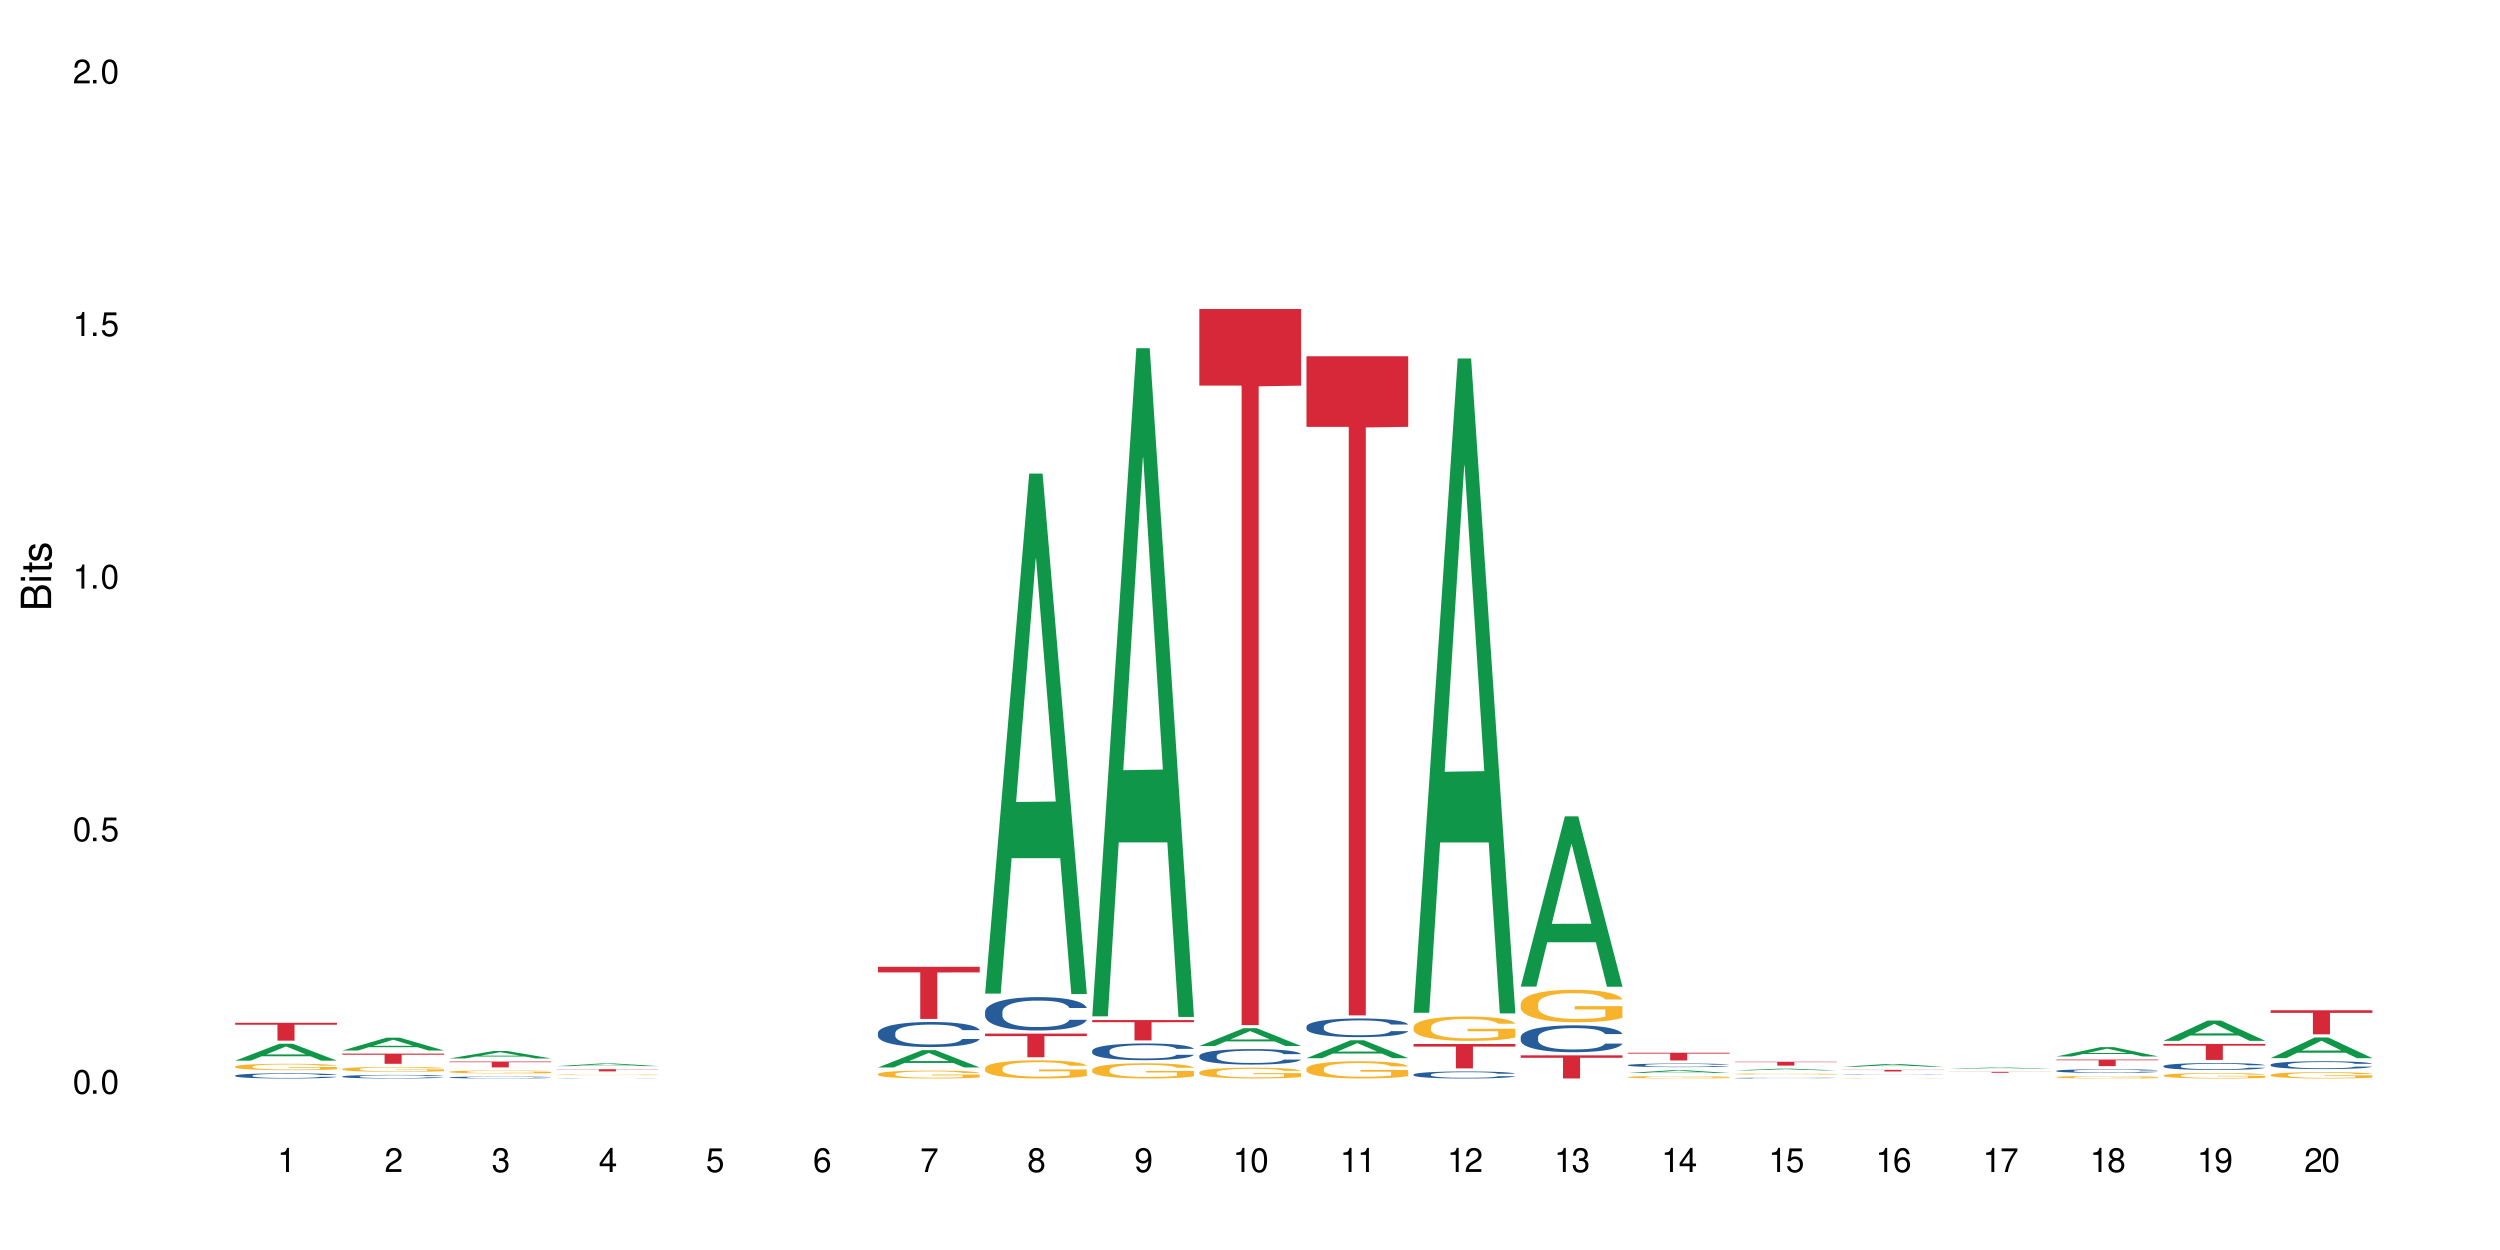 <?xml version="1.0" encoding="UTF-8"?>
<svg xmlns="http://www.w3.org/2000/svg" xmlns:xlink="http://www.w3.org/1999/xlink" width="720" height="360" viewBox="0 0 720 360">
<defs>
<g>
<g id="glyph-0-0">
</g>
<g id="glyph-0-1">
<path d="M 2.641 -6.938 C 2 -6.938 1.422 -6.656 1.078 -6.172 C 0.641 -5.562 0.406 -4.641 0.406 -3.359 C 0.406 -1.016 1.188 0.219 2.641 0.219 C 4.078 0.219 4.859 -1.016 4.859 -3.297 C 4.859 -4.641 4.656 -5.547 4.203 -6.172 C 3.844 -6.656 3.281 -6.938 2.641 -6.938 Z M 2.641 -6.188 C 3.547 -6.188 4 -5.25 4 -3.375 C 4 -1.406 3.562 -0.484 2.625 -0.484 C 1.734 -0.484 1.281 -1.438 1.281 -3.344 C 1.281 -5.25 1.734 -6.188 2.641 -6.188 Z M 2.641 -6.188 "/>
</g>
<g id="glyph-0-2">
<path d="M 1.828 -1 L 0.828 -1 L 0.828 0 L 1.828 0 Z M 1.828 -1 "/>
</g>
<g id="glyph-0-3">
<path d="M 4.562 -6.797 L 1.062 -6.797 L 0.547 -3.094 L 1.328 -3.094 C 1.719 -3.562 2.047 -3.734 2.578 -3.734 C 3.484 -3.734 4.062 -3.109 4.062 -2.094 C 4.062 -1.125 3.484 -0.531 2.578 -0.531 C 1.828 -0.531 1.375 -0.906 1.188 -1.672 L 0.328 -1.672 C 0.453 -1.109 0.547 -0.844 0.75 -0.594 C 1.125 -0.078 1.828 0.219 2.594 0.219 C 3.969 0.219 4.922 -0.781 4.922 -2.219 C 4.922 -3.562 4.031 -4.484 2.719 -4.484 C 2.25 -4.484 1.859 -4.359 1.469 -4.062 L 1.734 -5.969 L 4.562 -5.969 Z M 4.562 -6.797 "/>
</g>
<g id="glyph-0-4">
<path d="M 2.484 -4.938 L 2.484 0 L 3.328 0 L 3.328 -6.938 L 2.766 -6.938 C 2.469 -5.875 2.281 -5.734 0.984 -5.562 L 0.984 -4.938 Z M 2.484 -4.938 "/>
</g>
<g id="glyph-0-5">
<path d="M 4.859 -0.828 L 1.281 -0.828 C 1.359 -1.406 1.672 -1.781 2.5 -2.281 L 3.469 -2.828 C 4.406 -3.344 4.906 -4.062 4.906 -4.906 C 4.906 -5.484 4.672 -6.031 4.266 -6.406 C 3.859 -6.766 3.375 -6.938 2.719 -6.938 C 1.859 -6.938 1.219 -6.625 0.844 -6.031 C 0.609 -5.672 0.5 -5.234 0.484 -4.531 L 1.328 -4.531 C 1.359 -5.016 1.406 -5.281 1.531 -5.516 C 1.75 -5.938 2.188 -6.203 2.703 -6.203 C 3.469 -6.203 4.031 -5.641 4.031 -4.891 C 4.031 -4.344 3.719 -3.859 3.125 -3.516 L 2.234 -3 C 0.812 -2.172 0.406 -1.531 0.328 -0.016 L 4.859 -0.016 Z M 4.859 -0.828 "/>
</g>
<g id="glyph-0-6">
<path d="M 2.125 -3.188 L 2.578 -3.188 C 3.5 -3.188 3.984 -2.766 3.984 -1.922 C 3.984 -1.062 3.469 -0.531 2.594 -0.531 C 1.656 -0.531 1.203 -1 1.156 -2.016 L 0.312 -2.016 C 0.344 -1.453 0.438 -1.094 0.609 -0.781 C 0.953 -0.109 1.625 0.219 2.547 0.219 C 3.953 0.219 4.859 -0.625 4.859 -1.938 C 4.859 -2.828 4.516 -3.297 3.703 -3.594 C 4.344 -3.844 4.656 -4.328 4.656 -5.031 C 4.656 -6.219 3.875 -6.938 2.578 -6.938 C 1.203 -6.938 0.484 -6.172 0.453 -4.703 L 1.297 -4.703 C 1.312 -5.125 1.344 -5.359 1.453 -5.578 C 1.641 -5.969 2.062 -6.203 2.594 -6.203 C 3.344 -6.203 3.797 -5.75 3.797 -5 C 3.797 -4.516 3.609 -4.219 3.25 -4.047 C 3.016 -3.953 2.703 -3.922 2.125 -3.906 Z M 2.125 -3.188 "/>
</g>
<g id="glyph-0-7">
<path d="M 3.141 -1.672 L 3.141 0 L 3.984 0 L 3.984 -1.672 L 4.984 -1.672 L 4.984 -2.438 L 3.984 -2.438 L 3.984 -6.938 L 3.359 -6.938 L 0.266 -2.578 L 0.266 -1.672 Z M 3.141 -2.438 L 1 -2.438 L 3.141 -5.5 Z M 3.141 -2.438 "/>
</g>
<g id="glyph-0-8">
<path d="M 4.781 -5.125 C 4.609 -6.266 3.891 -6.938 2.844 -6.938 C 2.094 -6.938 1.422 -6.578 1.031 -5.953 C 0.594 -5.266 0.406 -4.422 0.406 -3.172 C 0.406 -2 0.578 -1.25 0.984 -0.641 C 1.359 -0.078 1.953 0.219 2.703 0.219 C 3.984 0.219 4.922 -0.75 4.922 -2.094 C 4.922 -3.375 4.062 -4.281 2.844 -4.281 C 2.172 -4.281 1.641 -4.031 1.281 -3.516 C 1.281 -5.234 1.828 -6.188 2.797 -6.188 C 3.391 -6.188 3.797 -5.797 3.938 -5.125 Z M 2.734 -3.531 C 3.547 -3.531 4.062 -2.953 4.062 -2.031 C 4.062 -1.156 3.484 -0.531 2.703 -0.531 C 1.922 -0.531 1.328 -1.188 1.328 -2.078 C 1.328 -2.938 1.906 -3.531 2.734 -3.531 Z M 2.734 -3.531 "/>
</g>
<g id="glyph-0-9">
<path d="M 4.984 -6.797 L 0.438 -6.797 L 0.438 -5.969 L 4.109 -5.969 C 2.5 -3.656 1.828 -2.234 1.328 0 L 2.219 0 C 2.594 -2.172 3.453 -4.047 4.984 -6.094 Z M 4.984 -6.797 "/>
</g>
<g id="glyph-0-10">
<path d="M 3.75 -3.656 C 4.469 -4.094 4.688 -4.438 4.688 -5.078 C 4.688 -6.172 3.844 -6.938 2.641 -6.938 C 1.438 -6.938 0.594 -6.172 0.594 -5.094 C 0.594 -4.438 0.812 -4.094 1.516 -3.656 C 0.734 -3.266 0.359 -2.703 0.359 -1.922 C 0.359 -0.656 1.281 0.219 2.641 0.219 C 3.984 0.219 4.922 -0.656 4.922 -1.922 C 4.922 -2.703 4.531 -3.266 3.75 -3.656 Z M 2.641 -6.188 C 3.359 -6.188 3.812 -5.75 3.812 -5.062 C 3.812 -4.406 3.344 -3.984 2.641 -3.984 C 1.922 -3.984 1.453 -4.406 1.453 -5.078 C 1.453 -5.75 1.922 -6.188 2.641 -6.188 Z M 2.641 -3.266 C 3.484 -3.266 4.062 -2.719 4.062 -1.906 C 4.062 -1.078 3.484 -0.531 2.625 -0.531 C 1.797 -0.531 1.219 -1.094 1.219 -1.906 C 1.219 -2.719 1.781 -3.266 2.641 -3.266 Z M 2.641 -3.266 "/>
</g>
<g id="glyph-0-11">
<path d="M 0.516 -1.578 C 0.672 -0.453 1.406 0.219 2.438 0.219 C 3.188 0.219 3.859 -0.141 4.266 -0.766 C 4.688 -1.453 4.891 -2.297 4.891 -3.547 C 4.891 -4.719 4.703 -5.453 4.312 -6.078 C 3.938 -6.641 3.344 -6.938 2.594 -6.938 C 1.297 -6.938 0.359 -5.969 0.359 -4.625 C 0.359 -3.344 1.234 -2.453 2.453 -2.453 C 3.094 -2.453 3.578 -2.672 4.016 -3.203 C 4 -1.484 3.469 -0.531 2.5 -0.531 C 1.906 -0.531 1.484 -0.906 1.359 -1.578 Z M 2.578 -6.203 C 3.375 -6.203 3.969 -5.531 3.969 -4.641 C 3.969 -3.797 3.391 -3.188 2.547 -3.188 C 1.734 -3.188 1.234 -3.766 1.234 -4.688 C 1.234 -5.562 1.797 -6.203 2.578 -6.203 Z M 2.578 -6.203 "/>
</g>
<g id="glyph-1-0">
</g>
<g id="glyph-1-1">
<path d="M 0 -0.953 L 0 -4.891 C 0 -5.719 -0.234 -6.344 -0.734 -6.797 C -1.188 -7.234 -1.812 -7.469 -2.5 -7.469 C -3.547 -7.469 -4.188 -7 -4.625 -5.875 C -4.984 -6.688 -5.625 -7.094 -6.531 -7.094 C -7.172 -7.094 -7.734 -6.859 -8.141 -6.391 C -8.562 -5.922 -8.75 -5.344 -8.75 -4.5 L -8.75 -0.953 Z M -4.984 -2.062 L -7.766 -2.062 L -7.766 -4.219 C -7.766 -4.844 -7.688 -5.203 -7.453 -5.5 C -7.219 -5.812 -6.859 -5.969 -6.375 -5.969 C -5.891 -5.969 -5.531 -5.812 -5.297 -5.5 C -5.062 -5.203 -4.984 -4.844 -4.984 -4.219 Z M -0.984 -2.062 L -4 -2.062 L -4 -4.781 C -4 -5.766 -3.438 -6.359 -2.484 -6.359 C -1.547 -6.359 -0.984 -5.766 -0.984 -4.781 Z M -0.984 -2.062 "/>
</g>
<g id="glyph-1-2">
<path d="M -6.281 -1.797 L -6.281 -0.797 L 0 -0.797 L 0 -1.797 Z M -8.75 -1.797 L -8.75 -0.797 L -7.484 -0.797 L -7.484 -1.797 Z M -8.75 -1.797 "/>
</g>
<g id="glyph-1-3">
<path d="M -6.281 -3.047 L -6.281 -2.016 L -8.016 -2.016 L -8.016 -1.016 L -6.281 -1.016 L -6.281 -0.172 L -5.469 -0.172 L -5.469 -1.016 L -0.719 -1.016 C -0.078 -1.016 0.281 -1.453 0.281 -2.234 C 0.281 -2.5 0.25 -2.719 0.188 -3.047 L -0.641 -3.047 C -0.609 -2.906 -0.594 -2.766 -0.594 -2.562 C -0.594 -2.141 -0.719 -2.016 -1.156 -2.016 L -5.469 -2.016 L -5.469 -3.047 Z M -6.281 -3.047 "/>
</g>
<g id="glyph-1-4">
<path d="M -4.531 -5.25 C -5.766 -5.25 -6.469 -4.422 -6.469 -2.969 C -6.469 -1.516 -5.719 -0.562 -4.547 -0.562 C -3.562 -0.562 -3.094 -1.062 -2.734 -2.562 L -2.516 -3.484 C -2.344 -4.188 -2.094 -4.469 -1.641 -4.469 C -1.047 -4.469 -0.641 -3.875 -0.641 -3 C -0.641 -2.453 -0.797 -2 -1.062 -1.75 C -1.25 -1.594 -1.422 -1.531 -1.875 -1.469 L -1.875 -0.406 C -0.422 -0.453 0.281 -1.266 0.281 -2.922 C 0.281 -4.5 -0.5 -5.516 -1.719 -5.516 C -2.656 -5.516 -3.172 -4.984 -3.469 -3.734 L -3.703 -2.766 C -3.891 -1.953 -4.156 -1.609 -4.594 -1.609 C -5.188 -1.609 -5.547 -2.125 -5.547 -2.938 C -5.547 -3.75 -5.203 -4.172 -4.531 -4.203 Z M -4.531 -5.25 "/>
</g>
</g>
</defs>
<rect x="-72" y="-36" width="864" height="432" fill="rgb(100%, 100%, 100%)" fill-opacity="1"/>
<path fill-rule="nonzero" fill="rgb(6.275%, 58.824%, 28.235%)" fill-opacity="1" d="M 67.73 305.473 L 67.762 305.469 L 80.445 300.594 L 84.297 300.594 L 97.043 305.477 L 92.562 305.477 L 89.371 304.203 L 75.371 304.203 L 72.238 305.473 L 67.73 305.473 L 76.719 303.676 L 88.086 303.672 L 82.418 301.391 L 82.355 301.387 L 82.293 301.402 L 76.688 303.672 L 76.719 303.676 Z M 67.73 305.473 "/>
<path fill-rule="nonzero" fill="rgb(14.51%, 36.078%, 60%)" fill-opacity="1" d="M 67.73 309.762 L 67.766 309.758 L 67.766 309.727 L 67.875 309.676 L 68.125 309.609 L 68.375 309.562 L 69.02 309.484 L 69.91 309.406 L 70.84 309.344 L 71.52 309.309 L 72.129 309.281 L 73.523 309.23 L 74.414 309.207 L 75.379 309.184 L 76.559 309.16 L 77.418 309.145 L 79.348 309.125 L 80.777 309.113 L 81.887 309.109 L 84.281 309.109 L 85.711 309.113 L 86.746 309.121 L 87.891 309.133 L 88.855 309.145 L 90.535 309.176 L 92.035 309.215 L 92.715 309.234 L 93.789 309.277 L 94.609 309.32 L 95.184 309.355 L 95.824 309.406 L 96.398 309.465 L 96.828 309.535 L 97.043 309.594 L 92.035 309.594 L 91.785 309.539 L 91.5 309.496 L 90.965 309.441 L 90.43 309.402 L 89.68 309.363 L 89 309.336 L 88.07 309.312 L 87.246 309.293 L 86.391 309.281 L 85.566 309.273 L 83.996 309.266 L 82.172 309.266 L 81.492 309.27 L 80.098 309.277 L 79.348 309.289 L 78.277 309.309 L 77.523 309.324 L 76.633 309.352 L 76.023 309.375 L 75.273 309.41 L 74.738 309.441 L 74.129 309.488 L 73.773 309.523 L 73.449 309.562 L 73.164 309.605 L 72.949 309.652 L 72.805 309.703 L 72.734 309.754 L 72.734 309.965 L 72.805 310.016 L 72.984 310.074 L 73.449 310.156 L 74.129 310.23 L 74.914 310.285 L 75.668 310.328 L 76.094 310.348 L 76.668 310.367 L 77.562 310.395 L 78.848 310.422 L 79.598 310.434 L 80.742 310.445 L 81.922 310.449 L 83.496 310.449 L 84.887 310.445 L 85.816 310.438 L 86.781 310.426 L 88.105 310.402 L 88.926 310.383 L 89.641 310.355 L 90.18 310.328 L 90.535 310.309 L 91.07 310.266 L 91.5 310.219 L 91.824 310.172 L 92.035 310.125 L 97.043 310.125 L 96.828 310.18 L 96.504 310.234 L 96.184 310.273 L 95.684 310.32 L 95.109 310.363 L 94.289 310.41 L 93.609 310.441 L 92.715 310.477 L 91.895 310.504 L 91 310.527 L 89.68 310.555 L 88.82 310.566 L 87.891 310.578 L 86.781 310.59 L 85.387 310.598 L 83.887 310.605 L 80.992 310.605 L 79.883 310.598 L 78.418 310.586 L 76.594 310.562 L 75.273 310.535 L 74.238 310.508 L 73.344 310.48 L 72.344 310.445 L 71.055 310.383 L 70.27 310.34 L 69.734 310.301 L 69.125 310.246 L 68.695 310.199 L 68.195 310.121 L 67.84 310.023 L 67.73 309.949 Z M 67.73 309.762 "/>
<path fill-rule="nonzero" fill="rgb(96.863%, 70.196%, 16.863%)" fill-opacity="1" d="M 67.73 307.16 L 67.766 307.16 L 67.766 307.125 L 67.91 307.047 L 68.266 306.945 L 68.73 306.859 L 69.23 306.789 L 69.555 306.754 L 70.09 306.703 L 70.555 306.668 L 71.734 306.59 L 73.234 306.52 L 74.059 306.488 L 74.988 306.461 L 76.309 306.43 L 76.918 306.418 L 78.777 306.391 L 80.887 306.371 L 83.207 306.367 L 84.281 306.367 L 85.746 306.375 L 87.746 306.395 L 88.891 306.41 L 89.785 306.43 L 90.715 306.449 L 91.859 306.484 L 92.93 306.523 L 93.789 306.566 L 94.645 306.617 L 95.359 306.668 L 95.969 306.73 L 96.504 306.801 L 96.828 306.859 L 97.043 306.918 L 92.074 306.918 L 91.785 306.859 L 91.465 306.812 L 90.93 306.758 L 90.395 306.719 L 89.855 306.684 L 88.855 306.641 L 87.996 306.613 L 86.926 306.59 L 85.891 306.574 L 84.711 306.566 L 83.996 306.562 L 82.102 306.562 L 80.383 306.574 L 79.383 306.586 L 78.668 306.602 L 77.668 306.625 L 77.059 306.645 L 76.703 306.66 L 75.629 306.711 L 74.914 306.758 L 74.523 306.793 L 74.023 306.844 L 73.664 306.887 L 73.27 306.957 L 73.059 307.008 L 72.77 307.121 L 72.734 307.426 L 72.844 307.492 L 73.059 307.559 L 73.344 307.621 L 73.773 307.684 L 74.199 307.734 L 74.953 307.801 L 75.594 307.844 L 76.094 307.871 L 77.059 307.918 L 77.453 307.934 L 78.383 307.965 L 79.348 307.988 L 80.527 308.008 L 81.422 308.02 L 82.852 308.027 L 84.672 308.027 L 86.82 308.016 L 88.176 308.004 L 89.105 307.988 L 89.715 307.977 L 90.465 307.957 L 91 307.941 L 91.5 307.922 L 92.109 307.895 L 92.109 307.492 L 83.281 307.488 L 83.281 307.301 L 97.004 307.297 L 97.043 307.957 L 96.289 308.004 L 95.359 308.047 L 94.469 308.082 L 93.539 308.109 L 92.215 308.145 L 91.145 308.164 L 89.5 308.188 L 87.996 308.203 L 86.426 308.211 L 85.031 308.219 L 83.387 308.219 L 81.922 308.215 L 80.348 308.207 L 79.098 308.191 L 77.953 308.176 L 76.809 308.152 L 75.379 308.117 L 74.449 308.09 L 73.484 308.055 L 72.52 308.012 L 71.664 307.965 L 71.09 307.93 L 70.52 307.891 L 69.91 307.84 L 69.34 307.781 L 68.91 307.73 L 68.516 307.668 L 68.23 307.613 L 67.945 307.539 L 67.801 307.477 L 67.73 307.426 Z M 67.73 307.16 "/>
<path fill-rule="nonzero" fill="rgb(83.922%, 15.686%, 22.353%)" fill-opacity="1" d="M 67.73 294.566 L 97.043 294.566 L 97.043 295.117 L 84.824 295.121 L 84.824 299.703 L 79.91 299.703 L 79.91 295.129 L 79.84 295.117 L 67.73 295.117 Z M 67.73 294.566 "/>
<path fill-rule="nonzero" fill="rgb(6.275%, 58.824%, 28.235%)" fill-opacity="1" d="M 98.582 302.551 L 98.613 302.547 L 111.297 298.855 L 115.148 298.855 L 127.895 302.555 L 123.418 302.555 L 120.223 301.59 L 106.223 301.59 L 103.094 302.551 L 98.582 302.551 L 107.57 301.188 L 118.938 301.184 L 113.27 299.461 L 113.207 299.457 L 113.145 299.465 L 107.539 301.184 L 107.57 301.188 Z M 98.582 302.551 "/>
<path fill-rule="nonzero" fill="rgb(14.51%, 36.078%, 60%)" fill-opacity="1" d="M 98.582 310.023 L 98.621 310.023 L 98.621 310 L 98.727 309.965 L 98.977 309.918 L 99.227 309.887 L 99.871 309.832 L 100.766 309.777 L 101.695 309.738 L 102.371 309.711 L 102.98 309.695 L 104.375 309.66 L 105.27 309.641 L 106.234 309.625 L 107.414 309.609 L 108.27 309.598 L 110.199 309.586 L 111.629 309.578 L 112.738 309.574 L 115.133 309.574 L 116.562 309.578 L 117.602 309.582 L 118.742 309.59 L 119.707 309.598 L 121.391 309.621 L 122.891 309.648 L 123.57 309.66 L 124.641 309.691 L 125.465 309.719 L 126.035 309.742 L 126.68 309.777 L 127.25 309.82 L 127.68 309.867 L 127.895 309.91 L 122.891 309.91 L 122.641 309.871 L 122.355 309.844 L 121.816 309.805 L 121.281 309.777 L 120.531 309.75 L 119.852 309.73 L 118.922 309.715 L 118.102 309.703 L 117.242 309.695 L 116.422 309.688 L 114.848 309.684 L 112.344 309.684 L 110.953 309.691 L 110.199 309.699 L 109.129 309.711 L 108.379 309.723 L 107.484 309.742 L 106.875 309.758 L 106.125 309.785 L 105.59 309.805 L 104.98 309.836 L 104.625 309.859 L 104.305 309.887 L 104.016 309.918 L 103.801 309.949 L 103.66 309.984 L 103.59 310.02 L 103.59 310.164 L 103.66 310.199 L 103.84 310.238 L 104.305 310.297 L 104.98 310.348 L 105.77 310.387 L 106.52 310.414 L 106.949 310.426 L 107.52 310.441 L 108.414 310.461 L 109.699 310.48 L 110.449 310.488 L 111.594 310.496 L 112.773 310.5 L 114.348 310.5 L 115.742 310.496 L 116.672 310.492 L 117.637 310.484 L 118.957 310.465 L 119.781 310.453 L 120.496 310.434 L 121.031 310.414 L 121.391 310.402 L 121.926 310.371 L 122.355 310.34 L 122.676 310.305 L 122.891 310.273 L 127.895 310.273 L 127.68 310.312 L 127.359 310.348 L 127.035 310.375 L 126.535 310.41 L 125.965 310.438 L 125.141 310.473 L 124.461 310.492 L 123.57 310.516 L 122.746 310.535 L 121.852 310.551 L 120.531 310.57 L 119.672 310.578 L 118.742 310.586 L 117.637 310.594 L 116.242 310.602 L 114.742 310.605 L 111.844 310.605 L 110.738 310.602 L 109.27 310.594 L 107.449 310.574 L 106.125 310.559 L 105.09 310.539 L 104.195 310.52 L 103.195 310.496 L 101.906 310.453 L 101.121 310.422 L 100.586 310.395 L 99.977 310.359 L 99.551 310.324 L 99.047 310.273 L 98.691 310.207 L 98.582 310.152 Z M 98.582 310.023 "/>
<path fill-rule="nonzero" fill="rgb(96.863%, 70.196%, 16.863%)" fill-opacity="1" d="M 98.582 307.879 L 98.621 307.879 L 98.621 307.852 L 98.762 307.793 L 99.121 307.715 L 99.586 307.648 L 100.086 307.598 L 100.406 307.57 L 100.941 307.531 L 101.406 307.504 L 102.586 307.445 L 104.09 307.391 L 104.91 307.367 L 105.84 307.344 L 107.164 307.32 L 107.77 307.312 L 109.629 307.289 L 111.738 307.277 L 114.062 307.273 L 115.133 307.277 L 116.598 307.281 L 118.602 307.293 L 119.746 307.309 L 120.637 307.32 L 121.566 307.336 L 122.711 307.363 L 123.785 307.395 L 124.641 307.426 L 125.5 307.465 L 126.215 307.504 L 126.82 307.551 L 127.359 307.605 L 127.68 307.648 L 127.895 307.695 L 122.926 307.695 L 122.641 307.648 L 122.316 307.613 L 121.781 307.57 L 121.246 307.539 L 120.711 307.516 L 119.707 307.484 L 118.852 307.461 L 117.777 307.445 L 116.742 307.434 L 115.562 307.426 L 114.848 307.422 L 112.953 307.422 L 111.238 307.43 L 110.238 307.441 L 109.523 307.453 L 108.52 307.473 L 107.914 307.488 L 107.555 307.496 L 106.484 307.535 L 105.77 307.574 L 105.375 307.598 L 104.875 307.637 L 104.516 307.672 L 104.125 307.723 L 103.91 307.762 L 103.625 307.848 L 103.59 308.082 L 103.695 308.129 L 103.91 308.184 L 104.195 308.23 L 104.625 308.277 L 105.055 308.316 L 105.805 308.367 L 106.449 308.398 L 106.949 308.422 L 107.914 308.457 L 108.305 308.469 L 109.234 308.492 L 110.199 308.508 L 111.379 308.523 L 112.273 308.531 L 113.703 308.539 L 115.527 308.539 L 117.672 308.531 L 119.031 308.52 L 119.957 308.508 L 120.566 308.5 L 121.316 308.488 L 121.852 308.473 L 122.355 308.461 L 122.961 308.438 L 122.961 308.129 L 114.133 308.129 L 114.133 307.984 L 127.859 307.984 L 127.895 308.488 L 127.145 308.52 L 126.215 308.555 L 125.32 308.582 L 124.391 308.602 L 123.07 308.625 L 121.996 308.641 L 120.352 308.66 L 118.852 308.672 L 117.277 308.68 L 115.883 308.684 L 112.773 308.684 L 111.203 308.676 L 109.949 308.664 L 108.809 308.652 L 107.664 308.633 L 106.234 308.609 L 105.305 308.586 L 104.34 308.559 L 103.375 308.527 L 102.516 308.492 L 101.945 308.465 L 101.371 308.434 L 100.766 308.395 L 100.191 308.352 L 99.762 308.312 L 99.371 308.266 L 99.086 308.223 L 98.797 308.164 L 98.656 308.121 L 98.582 308.078 Z M 98.582 307.879 "/>
<path fill-rule="nonzero" fill="rgb(83.922%, 15.686%, 22.353%)" fill-opacity="1" d="M 98.582 303.445 L 127.895 303.445 L 127.895 303.758 L 115.68 303.762 L 115.68 306.383 L 110.766 306.383 L 110.766 303.766 L 110.691 303.758 L 98.582 303.758 Z M 98.582 303.445 "/>
<path fill-rule="nonzero" fill="rgb(6.275%, 58.824%, 28.235%)" fill-opacity="1" d="M 129.438 304.836 L 129.469 304.832 L 142.152 302.68 L 146.004 302.68 L 158.746 304.836 L 154.27 304.836 L 151.074 304.273 L 137.078 304.273 L 133.945 304.836 L 129.438 304.836 L 138.426 304.039 L 149.793 304.039 L 144.125 303.031 L 144.062 303.027 L 143.996 303.035 L 138.395 304.039 L 138.426 304.039 Z M 129.438 304.836 "/>
<path fill-rule="nonzero" fill="rgb(14.51%, 36.078%, 60%)" fill-opacity="1" d="M 129.438 310.289 L 129.473 310.289 L 129.473 310.273 L 129.578 310.254 L 129.828 310.23 L 130.082 310.215 L 130.723 310.184 L 131.617 310.152 L 132.547 310.133 L 133.227 310.117 L 133.832 310.109 L 135.227 310.09 L 136.121 310.078 L 137.086 310.07 L 138.266 310.062 L 139.125 310.055 L 141.055 310.047 L 142.484 310.043 L 147.418 310.043 L 148.453 310.047 L 149.598 310.051 L 150.562 310.055 L 152.242 310.066 L 153.742 310.082 L 154.422 310.09 L 155.496 310.105 L 156.316 310.121 L 156.887 310.137 L 157.531 310.152 L 158.105 310.176 L 158.531 310.203 L 158.746 310.227 L 153.742 310.227 L 153.492 310.203 L 153.207 310.188 L 152.672 310.168 L 152.133 310.152 L 151.383 310.137 L 150.703 310.129 L 149.773 310.117 L 148.953 310.113 L 148.094 310.109 L 147.273 310.105 L 145.699 310.102 L 143.199 310.102 L 141.805 310.105 L 141.055 310.109 L 139.98 310.117 L 139.23 310.125 L 138.336 310.133 L 137.73 310.145 L 136.98 310.156 L 136.441 310.168 L 135.836 310.184 L 135.477 310.199 L 135.156 310.211 L 134.871 310.23 L 134.656 310.246 L 134.512 310.266 L 134.441 310.285 L 134.441 310.363 L 134.512 310.383 L 134.691 310.406 L 135.156 310.438 L 135.836 310.465 L 136.621 310.484 L 137.371 310.5 L 137.801 310.508 L 138.371 310.516 L 139.266 310.527 L 140.555 310.539 L 141.305 310.543 L 142.449 310.547 L 146.594 310.547 L 147.523 310.543 L 148.488 310.539 L 149.812 310.531 L 150.633 310.523 L 151.348 310.512 L 151.883 310.504 L 152.242 310.492 L 152.777 310.477 L 153.207 310.461 L 153.527 310.441 L 153.742 310.426 L 158.746 310.426 L 158.531 310.445 L 158.211 310.465 L 157.891 310.48 L 157.391 310.5 L 156.816 310.516 L 155.996 310.531 L 155.316 310.543 L 154.422 310.559 L 153.602 310.566 L 152.707 310.574 L 151.383 310.586 L 150.527 310.59 L 149.598 310.598 L 148.488 310.602 L 147.094 310.605 L 142.699 310.605 L 141.59 310.602 L 140.125 310.598 L 138.301 310.59 L 136.98 310.578 L 135.941 310.57 L 135.047 310.559 L 134.047 310.547 L 132.762 310.523 L 131.977 310.504 L 131.438 310.492 L 130.832 310.473 L 130.402 310.453 L 129.902 310.426 L 129.543 310.387 L 129.438 310.359 Z M 129.438 310.289 "/>
<path fill-rule="nonzero" fill="rgb(96.863%, 70.196%, 16.863%)" fill-opacity="1" d="M 129.438 308.664 L 129.473 308.664 L 129.473 308.648 L 129.617 308.613 L 129.973 308.566 L 130.438 308.523 L 130.938 308.492 L 131.258 308.477 L 131.797 308.453 L 132.262 308.438 L 133.441 308.402 L 134.941 308.367 L 135.762 308.355 L 136.691 308.34 L 138.016 308.328 L 138.625 308.32 L 140.48 308.309 L 142.59 308.301 L 144.914 308.297 L 145.988 308.301 L 147.453 308.301 L 149.453 308.312 L 150.598 308.32 L 151.492 308.328 L 152.422 308.336 L 153.562 308.352 L 154.637 308.371 L 155.496 308.391 L 156.352 308.414 L 157.066 308.438 L 157.676 308.465 L 158.211 308.5 L 158.531 308.527 L 158.746 308.555 L 153.777 308.555 L 153.492 308.527 L 153.172 308.504 L 152.637 308.48 L 152.098 308.461 L 151.562 308.445 L 150.562 308.426 L 149.703 308.414 L 148.633 308.402 L 147.594 308.395 L 146.414 308.391 L 145.699 308.387 L 143.805 308.387 L 142.09 308.395 L 141.09 308.398 L 140.375 308.406 L 139.375 308.418 L 138.766 308.426 L 138.41 308.434 L 137.336 308.457 L 136.621 308.48 L 136.227 308.496 L 135.727 308.52 L 135.371 308.539 L 134.977 308.57 L 134.762 308.594 L 134.477 308.645 L 134.441 308.785 L 134.547 308.816 L 134.762 308.848 L 135.047 308.875 L 135.477 308.906 L 135.906 308.93 L 136.656 308.961 L 137.301 308.98 L 137.801 308.992 L 138.766 309.016 L 139.16 309.02 L 140.09 309.035 L 141.055 309.047 L 142.234 309.055 L 143.125 309.059 L 144.555 309.062 L 146.379 309.062 L 148.523 309.059 L 149.883 309.055 L 150.812 309.047 L 151.418 309.043 L 152.172 309.031 L 152.707 309.023 L 153.207 309.016 L 153.812 309.004 L 153.812 308.816 L 144.984 308.816 L 144.984 308.727 L 158.711 308.727 L 158.746 309.031 L 157.996 309.055 L 157.066 309.074 L 156.172 309.09 L 155.242 309.102 L 153.922 309.117 L 152.848 309.129 L 151.203 309.137 L 149.703 309.145 L 148.133 309.148 L 146.738 309.152 L 143.629 309.152 L 142.055 309.148 L 140.805 309.141 L 139.66 309.133 L 138.516 309.121 L 137.086 309.105 L 136.156 309.094 L 135.191 309.078 L 134.227 309.059 L 133.367 309.035 L 132.797 309.02 L 132.227 309 L 131.617 308.977 L 131.047 308.949 L 130.617 308.926 L 130.223 308.898 L 129.938 308.875 L 129.652 308.84 L 129.508 308.809 L 129.438 308.785 Z M 129.438 308.664 "/>
<path fill-rule="nonzero" fill="rgb(83.922%, 15.686%, 22.353%)" fill-opacity="1" d="M 129.438 305.727 L 158.746 305.727 L 158.746 305.906 L 146.531 305.906 L 146.531 307.41 L 141.617 307.41 L 141.617 305.91 L 141.547 305.906 L 129.438 305.906 Z M 129.438 305.727 "/>
<path fill-rule="nonzero" fill="rgb(6.275%, 58.824%, 28.235%)" fill-opacity="1" d="M 160.289 307.043 L 160.32 307.043 L 173.004 306.273 L 176.855 306.273 L 189.602 307.043 L 185.121 307.043 L 181.93 306.84 L 167.93 306.84 L 164.801 307.043 L 160.289 307.043 L 169.277 306.758 L 180.645 306.758 L 174.977 306.398 L 174.852 306.398 L 169.246 306.758 L 169.277 306.758 Z M 160.289 307.043 "/>
<path fill-rule="nonzero" fill="rgb(14.51%, 36.078%, 60%)" fill-opacity="1" d="M 160.289 310.566 L 160.324 310.566 L 160.324 310.562 L 160.434 310.562 L 160.934 310.555 L 161.578 310.555 L 162.469 310.551 L 163.398 310.547 L 164.078 310.543 L 164.688 310.543 L 166.082 310.539 L 169.117 310.539 L 169.977 310.535 L 181.414 310.535 L 183.094 310.539 L 185.273 310.539 L 186.348 310.543 L 187.168 310.547 L 187.742 310.547 L 188.383 310.551 L 188.957 310.551 L 189.387 310.555 L 189.602 310.559 L 184.598 310.559 L 184.344 310.555 L 184.059 310.555 L 183.523 310.551 L 182.988 310.551 L 182.238 310.547 L 181.559 310.547 L 180.629 310.543 L 170.836 310.543 L 170.082 310.547 L 168.582 310.547 L 167.832 310.551 L 167.297 310.551 L 166.688 310.555 L 166.008 310.555 L 165.723 310.559 L 165.508 310.562 L 165.367 310.562 L 165.293 310.566 L 165.293 310.574 L 165.367 310.578 L 165.543 310.582 L 166.008 310.586 L 166.688 310.59 L 167.473 310.59 L 168.227 310.594 L 169.227 310.594 L 170.121 310.598 L 180.664 310.598 L 181.484 310.594 L 183.094 310.594 L 183.629 310.59 L 184.059 310.586 L 184.383 310.586 L 184.598 310.582 L 189.602 310.582 L 189.387 310.586 L 189.062 310.59 L 188.742 310.59 L 188.242 310.594 L 187.668 310.594 L 186.848 310.598 L 186.168 310.598 L 185.273 310.602 L 183.559 310.602 L 182.238 310.605 L 169.152 310.605 L 167.832 310.602 L 165.902 310.602 L 164.902 310.598 L 163.613 310.598 L 162.828 310.594 L 162.293 310.59 L 161.684 310.59 L 161.254 310.586 L 160.754 310.582 L 160.398 310.578 L 160.289 310.574 Z M 160.289 310.566 "/>
<path fill-rule="nonzero" fill="rgb(96.863%, 70.196%, 16.863%)" fill-opacity="1" d="M 160.289 309.531 L 160.324 309.531 L 160.324 309.527 L 160.469 309.52 L 160.824 309.508 L 161.289 309.5 L 161.789 309.492 L 162.113 309.488 L 162.648 309.484 L 163.113 309.48 L 164.293 309.473 L 165.793 309.465 L 166.617 309.461 L 167.547 309.457 L 168.867 309.453 L 169.477 309.453 L 171.336 309.449 L 180.305 309.449 L 181.449 309.453 L 182.344 309.453 L 183.273 309.457 L 184.418 309.461 L 185.488 309.465 L 187.207 309.473 L 187.922 309.48 L 188.527 309.488 L 189.062 309.496 L 189.387 309.5 L 189.602 309.508 L 184.633 309.508 L 184.344 309.5 L 184.023 309.496 L 183.488 309.488 L 182.953 309.484 L 182.414 309.48 L 181.414 309.477 L 180.559 309.473 L 179.484 309.473 L 178.449 309.469 L 172.941 309.469 L 171.941 309.473 L 171.227 309.473 L 170.227 309.477 L 169.617 309.477 L 169.262 309.48 L 168.188 309.484 L 167.473 309.488 L 167.082 309.492 L 166.582 309.5 L 166.223 309.504 L 165.828 309.512 L 165.617 309.516 L 165.328 309.527 L 165.293 309.562 L 165.402 309.566 L 165.617 309.574 L 165.902 309.582 L 166.332 309.59 L 166.758 309.594 L 167.512 309.602 L 168.152 309.605 L 168.652 309.609 L 169.617 309.613 L 170.012 309.613 L 170.941 309.617 L 171.906 309.621 L 173.086 309.621 L 173.98 309.625 L 179.379 309.625 L 180.734 309.621 L 182.273 309.621 L 183.023 309.617 L 183.559 309.617 L 184.059 309.613 L 184.668 309.609 L 184.668 309.566 L 175.84 309.566 L 175.84 309.547 L 189.562 309.547 L 189.602 309.617 L 188.848 309.621 L 187.922 309.625 L 187.027 309.629 L 186.098 309.633 L 184.773 309.637 L 183.703 309.641 L 182.059 309.641 L 180.559 309.645 L 172.906 309.645 L 171.656 309.641 L 170.512 309.641 L 169.367 309.637 L 167.938 309.633 L 167.008 309.633 L 166.043 309.629 L 165.078 309.621 L 164.223 309.617 L 163.648 309.613 L 163.078 309.609 L 162.469 309.605 L 161.898 309.598 L 161.469 309.594 L 161.074 309.586 L 160.789 309.582 L 160.504 309.574 L 160.359 309.566 L 160.289 309.559 Z M 160.289 309.531 "/>
<path fill-rule="nonzero" fill="rgb(83.922%, 15.686%, 22.353%)" fill-opacity="1" d="M 160.289 307.934 L 189.602 307.934 L 189.602 308 L 177.383 308 L 177.383 308.559 L 172.469 308.559 L 172.469 308 L 160.289 308 Z M 160.289 307.934 "/>
<path fill-rule="nonzero" fill="rgb(6.275%, 58.824%, 28.235%)" fill-opacity="1" d="M 252.848 307.43 L 252.879 307.426 L 265.562 302.441 L 269.414 302.441 L 282.16 307.434 L 277.68 307.434 L 274.488 306.129 L 260.488 306.129 L 257.359 307.43 L 252.848 307.43 L 261.836 305.59 L 273.203 305.586 L 267.535 303.254 L 267.473 303.25 L 267.41 303.266 L 261.805 305.586 L 261.836 305.59 Z M 252.848 307.43 "/>
<path fill-rule="nonzero" fill="rgb(14.51%, 36.078%, 60%)" fill-opacity="1" d="M 252.848 297.477 L 252.883 297.473 L 252.883 297.312 L 252.992 297.062 L 253.242 296.746 L 253.492 296.531 L 254.137 296.141 L 255.027 295.766 L 255.957 295.477 L 256.637 295.305 L 257.246 295.172 L 258.641 294.93 L 259.531 294.805 L 260.496 294.691 L 261.676 294.578 L 262.535 294.512 L 264.465 294.406 L 265.895 294.363 L 267.004 294.344 L 269.398 294.344 L 270.828 294.367 L 271.863 294.402 L 273.008 294.453 L 273.973 294.512 L 275.652 294.66 L 277.156 294.844 L 277.832 294.949 L 278.906 295.152 L 279.727 295.352 L 280.301 295.52 L 280.945 295.766 L 281.516 296.062 L 281.945 296.398 L 282.16 296.68 L 277.156 296.68 L 276.906 296.418 L 276.617 296.215 L 276.082 295.941 L 275.547 295.754 L 274.797 295.562 L 274.117 295.438 L 273.188 295.312 L 272.363 295.23 L 271.508 295.172 L 270.684 295.133 L 269.113 295.094 L 267.289 295.094 L 266.609 295.105 L 265.215 295.16 L 264.465 295.207 L 263.395 295.297 L 262.641 295.383 L 261.75 295.516 L 261.141 295.625 L 260.391 295.797 L 259.855 295.949 L 259.246 296.168 L 258.891 296.332 L 258.566 296.516 L 258.281 296.734 L 258.066 296.965 L 257.926 297.207 L 257.852 297.445 L 257.852 298.465 L 257.926 298.703 L 258.102 298.98 L 258.566 299.383 L 259.246 299.73 L 260.031 300.008 L 260.785 300.207 L 261.211 300.297 L 261.785 300.402 L 262.68 300.535 L 263.965 300.668 L 264.715 300.719 L 265.859 300.773 L 267.039 300.801 L 268.613 300.801 L 270.004 300.773 L 270.934 300.738 L 271.898 300.688 L 273.223 300.574 L 274.043 300.469 L 274.758 300.344 L 275.297 300.219 L 275.652 300.113 L 276.188 299.91 L 276.617 299.684 L 276.941 299.453 L 277.156 299.23 L 282.16 299.23 L 281.945 299.496 L 281.621 299.75 L 281.301 299.941 L 280.801 300.172 L 280.23 300.379 L 279.406 300.609 L 278.727 300.758 L 277.832 300.926 L 277.012 301.051 L 276.117 301.16 L 274.797 301.293 L 273.938 301.359 L 273.008 301.418 L 271.898 301.473 L 270.508 301.516 L 269.004 301.543 L 267.609 301.551 L 266.109 301.535 L 265 301.512 L 263.535 301.449 L 261.715 301.332 L 260.391 301.207 L 259.355 301.082 L 258.461 300.949 L 257.461 300.773 L 256.172 300.484 L 255.387 300.258 L 254.852 300.074 L 254.242 299.816 L 253.812 299.586 L 253.312 299.219 L 252.957 298.75 L 252.848 298.387 Z M 252.848 297.477 "/>
<path fill-rule="nonzero" fill="rgb(96.863%, 70.196%, 16.863%)" fill-opacity="1" d="M 252.848 309.301 L 252.883 309.301 L 252.883 309.258 L 253.027 309.164 L 253.383 309.035 L 253.848 308.93 L 254.352 308.844 L 254.672 308.801 L 255.207 308.738 L 255.672 308.691 L 256.852 308.598 L 258.352 308.512 L 259.176 308.473 L 260.105 308.438 L 261.426 308.398 L 262.035 308.383 L 263.895 308.352 L 266.004 308.328 L 268.324 308.324 L 269.398 308.324 L 270.863 308.332 L 272.863 308.355 L 274.008 308.379 L 274.902 308.398 L 275.832 308.426 L 276.977 308.469 L 278.047 308.516 L 278.906 308.566 L 279.766 308.629 L 280.48 308.695 L 281.086 308.77 L 281.621 308.855 L 281.945 308.93 L 282.16 309.004 L 277.191 309.004 L 276.906 308.93 L 276.582 308.875 L 276.047 308.805 L 275.512 308.754 L 274.973 308.715 L 273.973 308.66 L 273.117 308.629 L 272.043 308.598 L 271.008 308.578 L 269.828 308.566 L 269.113 308.562 L 267.219 308.562 L 265.5 308.578 L 264.5 308.594 L 263.785 308.609 L 262.785 308.641 L 262.176 308.668 L 261.82 308.684 L 260.746 308.75 L 260.031 308.809 L 259.641 308.848 L 259.141 308.91 L 258.781 308.965 L 258.391 309.051 L 258.176 309.113 L 257.887 309.254 L 257.852 309.629 L 257.961 309.707 L 258.176 309.793 L 258.461 309.867 L 258.891 309.949 L 259.316 310.008 L 260.07 310.09 L 260.711 310.145 L 261.211 310.18 L 262.176 310.234 L 262.57 310.254 L 263.5 310.293 L 264.465 310.32 L 265.645 310.344 L 266.539 310.359 L 267.969 310.367 L 269.793 310.367 L 271.938 310.355 L 273.293 310.34 L 274.223 310.324 L 274.832 310.309 L 275.582 310.285 L 276.117 310.266 L 276.617 310.242 L 277.227 310.207 L 277.227 309.707 L 268.398 309.707 L 268.398 309.473 L 282.121 309.469 L 282.16 310.285 L 281.406 310.34 L 280.48 310.395 L 279.586 310.438 L 278.656 310.473 L 277.332 310.512 L 276.262 310.539 L 274.617 310.566 L 273.117 310.586 L 271.543 310.598 L 270.148 310.605 L 268.504 310.605 L 267.039 310.602 L 265.465 310.59 L 264.215 310.574 L 263.07 310.551 L 261.926 310.523 L 260.496 310.48 L 259.57 310.445 L 258.602 310.402 L 257.637 310.352 L 256.781 310.293 L 256.207 310.25 L 255.637 310.199 L 255.027 310.137 L 254.457 310.066 L 254.027 310 L 253.637 309.93 L 253.348 309.859 L 253.062 309.766 L 252.922 309.691 L 252.848 309.625 Z M 252.848 309.301 "/>
<path fill-rule="nonzero" fill="rgb(83.922%, 15.686%, 22.353%)" fill-opacity="1" d="M 252.848 278.445 L 282.16 278.445 L 282.16 280.051 L 269.941 280.066 L 269.941 293.453 L 265.027 293.453 L 265.027 280.078 L 264.957 280.051 L 252.848 280.051 Z M 252.848 278.445 "/>
<path fill-rule="nonzero" fill="rgb(6.275%, 58.824%, 28.235%)" fill-opacity="1" d="M 283.703 286.148 L 283.734 286.008 L 296.414 136.391 L 300.266 136.391 L 313.012 286.293 L 308.535 286.293 L 305.34 247.164 L 291.344 247.164 L 288.211 286.148 L 283.703 286.148 L 292.688 230.977 L 304.055 230.836 L 298.387 160.883 L 298.324 160.742 L 298.262 161.164 L 292.656 230.836 L 292.688 230.977 Z M 283.703 286.148 "/>
<path fill-rule="nonzero" fill="rgb(14.51%, 36.078%, 60%)" fill-opacity="1" d="M 283.703 291.359 L 283.738 291.352 L 283.738 291.141 L 283.844 290.809 L 284.094 290.387 L 284.344 290.098 L 284.988 289.578 L 285.883 289.078 L 286.812 288.691 L 287.492 288.465 L 288.098 288.289 L 289.492 287.961 L 290.387 287.797 L 291.352 287.648 L 292.531 287.496 L 293.387 287.41 L 295.316 287.27 L 296.746 287.207 L 297.855 287.18 L 300.25 287.18 L 301.68 287.215 L 302.719 287.262 L 303.859 287.332 L 304.828 287.41 L 306.508 287.602 L 308.008 287.848 L 308.688 287.988 L 309.758 288.262 L 310.582 288.523 L 311.152 288.754 L 311.797 289.078 L 312.367 289.473 L 312.797 289.922 L 313.012 290.297 L 308.008 290.297 L 307.758 289.945 L 307.473 289.676 L 306.934 289.316 L 306.398 289.059 L 305.648 288.805 L 304.969 288.641 L 304.039 288.473 L 303.219 288.367 L 302.359 288.289 L 301.539 288.234 L 299.965 288.184 L 298.141 288.184 L 297.465 288.199 L 296.07 288.27 L 295.316 288.332 L 294.246 288.453 L 293.496 288.57 L 292.602 288.742 L 291.992 288.895 L 291.242 289.121 L 290.707 289.324 L 290.098 289.613 L 289.742 289.832 L 289.422 290.078 L 289.133 290.367 L 288.922 290.676 L 288.777 291 L 288.707 291.316 L 288.707 292.676 L 288.777 292.992 L 288.957 293.363 L 289.422 293.898 L 290.098 294.363 L 290.887 294.73 L 291.637 294.996 L 292.066 295.117 L 292.637 295.258 L 293.531 295.434 L 294.816 295.609 L 295.57 295.68 L 296.711 295.75 L 297.891 295.785 L 299.465 295.785 L 300.859 295.75 L 301.789 295.707 L 302.754 295.637 L 304.074 295.488 L 304.898 295.348 L 305.613 295.18 L 306.148 295.012 L 306.508 294.871 L 307.043 294.602 L 307.473 294.301 L 307.793 293.996 L 308.008 293.695 L 313.012 293.695 L 312.797 294.047 L 312.477 294.391 L 312.152 294.645 L 311.652 294.953 L 311.082 295.223 L 310.258 295.531 L 309.582 295.734 L 308.688 295.953 L 307.863 296.121 L 306.973 296.27 L 305.648 296.445 L 304.789 296.531 L 303.859 296.609 L 302.754 296.68 L 301.359 296.742 L 299.859 296.777 L 298.465 296.785 L 296.961 296.77 L 295.855 296.734 L 294.391 296.656 L 292.566 296.496 L 291.242 296.332 L 290.207 296.164 L 289.312 295.988 L 288.312 295.75 L 287.027 295.363 L 286.238 295.066 L 285.703 294.82 L 285.094 294.477 L 284.668 294.172 L 284.168 293.68 L 283.809 293.055 L 283.703 292.574 Z M 283.703 291.359 "/>
<path fill-rule="nonzero" fill="rgb(96.863%, 70.196%, 16.863%)" fill-opacity="1" d="M 283.703 307.613 L 283.738 307.609 L 283.738 307.516 L 283.879 307.301 L 284.238 307.004 L 284.703 306.758 L 285.203 306.57 L 285.523 306.469 L 286.059 306.324 L 286.523 306.219 L 287.703 306.004 L 289.207 305.805 L 290.027 305.719 L 290.957 305.637 L 292.281 305.547 L 292.887 305.512 L 294.746 305.438 L 296.855 305.387 L 299.18 305.375 L 300.25 305.379 L 301.715 305.398 L 303.719 305.449 L 304.863 305.496 L 305.754 305.547 L 306.684 305.609 L 307.828 305.703 L 308.902 305.816 L 309.758 305.934 L 310.617 306.078 L 311.332 306.23 L 311.938 306.395 L 312.477 306.598 L 312.797 306.766 L 313.012 306.93 L 308.043 306.93 L 307.758 306.766 L 307.434 306.637 L 306.898 306.477 L 306.363 306.363 L 305.828 306.273 L 304.828 306.148 L 303.969 306.07 L 302.895 306.004 L 301.859 305.961 L 300.68 305.934 L 299.965 305.922 L 298.07 305.922 L 296.355 305.957 L 295.355 305.996 L 294.641 306.035 L 293.637 306.105 L 293.031 306.164 L 292.672 306.199 L 291.602 306.348 L 290.887 306.48 L 290.492 306.574 L 289.992 306.715 L 289.637 306.844 L 289.242 307.035 L 289.027 307.18 L 288.742 307.504 L 288.707 308.363 L 288.812 308.547 L 289.027 308.742 L 289.312 308.914 L 289.742 309.098 L 290.172 309.234 L 290.922 309.422 L 291.566 309.547 L 292.066 309.625 L 293.031 309.754 L 293.422 309.797 L 294.352 309.883 L 295.316 309.953 L 296.496 310.008 L 297.391 310.039 L 298.82 310.062 L 300.645 310.062 L 302.789 310.031 L 304.148 309.996 L 305.078 309.957 L 305.684 309.922 L 306.434 309.871 L 306.973 309.824 L 307.473 309.77 L 308.078 309.688 L 308.078 308.547 L 299.25 308.543 L 299.25 308.008 L 312.977 308.004 L 313.012 309.871 L 312.262 310 L 311.332 310.125 L 310.438 310.219 L 309.508 310.301 L 308.188 310.391 L 307.113 310.449 L 305.469 310.516 L 303.969 310.559 L 302.395 310.586 L 301 310.602 L 299.355 310.605 L 297.891 310.598 L 296.32 310.566 L 295.066 310.531 L 293.926 310.48 L 292.781 310.418 L 291.352 310.32 L 290.422 310.238 L 289.457 310.137 L 288.492 310.02 L 287.633 309.891 L 287.062 309.789 L 286.488 309.676 L 285.883 309.531 L 285.309 309.367 L 284.883 309.219 L 284.488 309.055 L 284.203 308.895 L 283.914 308.68 L 283.773 308.508 L 283.703 308.359 Z M 283.703 307.613 "/>
<path fill-rule="nonzero" fill="rgb(83.922%, 15.686%, 22.353%)" fill-opacity="1" d="M 283.703 297.676 L 313.012 297.676 L 313.012 298.406 L 300.797 298.41 L 300.797 304.484 L 295.883 304.484 L 295.883 298.418 L 295.809 298.406 L 283.703 298.406 Z M 283.703 297.676 "/>
<path fill-rule="nonzero" fill="rgb(6.275%, 58.824%, 28.235%)" fill-opacity="1" d="M 314.555 292.699 L 314.586 292.52 L 327.27 100.277 L 331.121 100.277 L 343.863 292.883 L 339.387 292.883 L 336.191 242.605 L 322.195 242.605 L 319.062 292.699 L 314.555 292.699 L 323.543 221.809 L 334.91 221.629 L 329.242 131.746 L 329.18 131.562 L 329.117 132.105 L 323.512 221.629 L 323.543 221.809 Z M 314.555 292.699 "/>
<path fill-rule="nonzero" fill="rgb(14.51%, 36.078%, 60%)" fill-opacity="1" d="M 314.555 302.617 L 314.59 302.609 L 314.59 302.504 L 314.695 302.34 L 314.949 302.129 L 315.199 301.984 L 315.84 301.723 L 316.734 301.473 L 317.664 301.281 L 318.344 301.164 L 318.949 301.078 L 320.344 300.914 L 321.238 300.832 L 322.203 300.758 L 323.383 300.684 L 324.242 300.637 L 326.172 300.566 L 327.602 300.535 L 328.711 300.523 L 331.105 300.523 L 332.535 300.543 L 333.57 300.562 L 334.715 300.598 L 335.68 300.637 L 337.359 300.734 L 338.859 300.859 L 339.539 300.93 L 340.613 301.062 L 341.434 301.195 L 342.004 301.309 L 342.648 301.473 L 343.223 301.672 L 343.648 301.895 L 343.863 302.082 L 338.859 302.082 L 338.609 301.906 L 338.324 301.773 L 337.789 301.59 L 337.25 301.465 L 336.5 301.336 L 335.82 301.254 L 334.895 301.168 L 334.07 301.117 L 333.211 301.078 L 332.391 301.051 L 330.816 301.023 L 328.996 301.023 L 328.316 301.035 L 326.922 301.07 L 326.172 301.098 L 325.098 301.16 L 324.348 301.219 L 323.453 301.305 L 322.848 301.379 L 322.098 301.496 L 321.559 301.598 L 320.953 301.742 L 320.594 301.852 L 320.273 301.973 L 319.988 302.117 L 319.773 302.273 L 319.629 302.434 L 319.559 302.594 L 319.559 303.273 L 319.629 303.434 L 319.809 303.617 L 320.273 303.887 L 320.953 304.117 L 321.738 304.305 L 322.488 304.434 L 322.918 304.496 L 323.492 304.566 L 324.383 304.656 L 325.672 304.742 L 326.422 304.777 L 327.566 304.812 L 328.746 304.832 L 330.316 304.832 L 331.711 304.812 L 332.641 304.789 L 333.605 304.754 L 334.93 304.68 L 335.75 304.609 L 336.465 304.527 L 337 304.445 L 337.359 304.375 L 337.895 304.238 L 338.324 304.086 L 338.645 303.934 L 338.859 303.785 L 343.863 303.785 L 343.648 303.961 L 343.328 304.133 L 343.008 304.258 L 342.508 304.414 L 341.934 304.551 L 341.113 304.703 L 340.434 304.805 L 339.539 304.914 L 338.719 304.996 L 337.824 305.07 L 336.5 305.16 L 335.645 305.203 L 334.715 305.242 L 333.605 305.277 L 332.211 305.309 L 330.711 305.328 L 329.316 305.332 L 327.816 305.324 L 326.707 305.305 L 325.242 305.266 L 323.418 305.188 L 322.098 305.102 L 321.059 305.02 L 320.168 304.93 L 319.164 304.812 L 317.879 304.621 L 317.094 304.469 L 316.555 304.348 L 315.949 304.176 L 315.52 304.023 L 315.02 303.777 L 314.66 303.465 L 314.555 303.223 Z M 314.555 302.617 "/>
<path fill-rule="nonzero" fill="rgb(96.863%, 70.196%, 16.863%)" fill-opacity="1" d="M 314.555 308.098 L 314.59 308.094 L 314.59 308.016 L 314.734 307.836 L 315.09 307.586 L 315.555 307.383 L 316.055 307.223 L 316.379 307.137 L 316.914 307.02 L 317.379 306.93 L 318.559 306.75 L 320.059 306.582 L 320.883 306.508 L 321.809 306.441 L 323.133 306.367 L 323.742 306.336 L 325.598 306.273 L 327.707 306.234 L 330.031 306.223 L 331.105 306.227 L 332.57 306.242 L 334.57 306.285 L 335.715 306.324 L 336.609 306.367 L 337.539 306.418 L 338.68 306.496 L 339.754 306.594 L 340.613 306.691 L 341.469 306.809 L 342.184 306.938 L 342.793 307.078 L 343.328 307.246 L 343.648 307.387 L 343.863 307.527 L 338.895 307.527 L 338.609 307.387 L 338.289 307.277 L 337.754 307.145 L 337.215 307.051 L 336.68 306.973 L 335.68 306.871 L 334.82 306.805 L 333.75 306.75 L 332.711 306.715 L 331.531 306.691 L 330.816 306.684 L 328.922 306.684 L 327.207 306.711 L 326.207 306.742 L 325.492 306.773 L 324.492 306.832 L 323.883 306.883 L 323.527 306.914 L 322.453 307.039 L 321.738 307.148 L 321.344 307.227 L 320.844 307.348 L 320.488 307.453 L 320.094 307.613 L 319.879 307.734 L 319.594 308.008 L 319.559 308.727 L 319.664 308.879 L 319.879 309.043 L 320.168 309.188 L 320.594 309.34 L 321.023 309.457 L 321.773 309.613 L 322.418 309.719 L 322.918 309.785 L 323.883 309.895 L 324.277 309.93 L 325.207 310 L 326.172 310.059 L 327.352 310.105 L 328.246 310.129 L 329.676 310.148 L 331.496 310.148 L 333.641 310.125 L 335 310.094 L 335.93 310.062 L 336.535 310.035 L 337.289 309.988 L 337.824 309.949 L 338.324 309.906 L 338.934 309.836 L 338.934 308.879 L 330.102 308.875 L 330.102 308.426 L 343.828 308.422 L 343.863 309.988 L 343.113 310.098 L 342.184 310.203 L 341.289 310.281 L 340.363 310.352 L 339.039 310.426 L 337.965 310.473 L 336.324 310.531 L 334.82 310.566 L 333.25 310.59 L 331.855 310.602 L 330.211 310.605 L 328.746 310.598 L 327.172 310.574 L 325.922 310.543 L 324.777 310.504 L 323.633 310.449 L 322.203 310.367 L 321.273 310.297 L 320.309 310.215 L 319.344 310.113 L 318.484 310.004 L 317.914 309.922 L 317.344 309.824 L 316.734 309.707 L 316.164 309.57 L 315.734 309.445 L 315.34 309.305 L 315.055 309.172 L 314.77 308.992 L 314.625 308.848 L 314.555 308.723 Z M 314.555 308.098 "/>
<path fill-rule="nonzero" fill="rgb(83.922%, 15.686%, 22.353%)" fill-opacity="1" d="M 314.555 293.773 L 343.863 293.773 L 343.863 294.398 L 331.648 294.406 L 331.648 299.633 L 326.734 299.633 L 326.734 294.41 L 326.664 294.398 L 314.555 294.398 Z M 314.555 293.773 "/>
<path fill-rule="nonzero" fill="rgb(6.275%, 58.824%, 28.235%)" fill-opacity="1" d="M 345.406 301.246 L 345.438 301.242 L 358.121 296.129 L 361.973 296.129 L 374.719 301.25 L 370.238 301.25 L 367.047 299.914 L 353.047 299.914 L 349.918 301.246 L 345.406 301.246 L 354.395 299.359 L 365.762 299.355 L 360.094 296.965 L 360.031 296.961 L 359.969 296.973 L 354.363 299.355 L 354.395 299.359 Z M 345.406 301.246 "/>
<path fill-rule="nonzero" fill="rgb(14.51%, 36.078%, 60%)" fill-opacity="1" d="M 345.406 304.082 L 345.441 304.074 L 345.441 303.977 L 345.551 303.824 L 345.801 303.629 L 346.051 303.492 L 346.695 303.254 L 347.586 303.02 L 348.516 302.844 L 349.195 302.734 L 349.805 302.656 L 351.199 302.504 L 352.09 302.426 L 353.055 302.355 L 354.234 302.289 L 355.094 302.246 L 357.023 302.184 L 358.453 302.152 L 359.562 302.141 L 361.957 302.141 L 363.387 302.156 L 364.422 302.18 L 365.566 302.211 L 366.531 302.246 L 368.211 302.336 L 369.715 302.449 L 370.391 302.516 L 371.465 302.641 L 372.285 302.766 L 372.859 302.871 L 373.504 303.02 L 374.074 303.203 L 374.504 303.414 L 374.719 303.586 L 369.715 303.586 L 369.465 303.426 L 369.176 303.297 L 368.641 303.133 L 368.105 303.012 L 367.355 302.895 L 366.676 302.816 L 365.746 302.738 L 364.922 302.691 L 364.066 302.656 L 363.242 302.629 L 361.672 302.605 L 359.848 302.605 L 359.168 302.613 L 357.773 302.648 L 357.023 302.676 L 355.953 302.73 L 355.199 302.785 L 354.309 302.867 L 353.699 302.938 L 352.949 303.043 L 352.414 303.137 L 351.805 303.27 L 351.449 303.371 L 351.125 303.484 L 350.84 303.621 L 350.625 303.762 L 350.484 303.914 L 350.41 304.059 L 350.41 304.691 L 350.484 304.836 L 350.66 305.008 L 351.125 305.258 L 351.805 305.473 L 352.59 305.645 L 353.344 305.766 L 353.77 305.824 L 354.344 305.887 L 355.238 305.969 L 356.523 306.051 L 357.273 306.082 L 358.418 306.117 L 359.598 306.133 L 361.172 306.133 L 362.562 306.117 L 363.492 306.098 L 364.457 306.062 L 365.781 305.996 L 366.605 305.93 L 367.32 305.852 L 367.855 305.773 L 368.211 305.711 L 368.75 305.582 L 369.176 305.445 L 369.5 305.301 L 369.715 305.164 L 374.719 305.164 L 374.504 305.328 L 374.18 305.484 L 373.859 305.602 L 373.359 305.746 L 372.789 305.871 L 371.965 306.016 L 371.285 306.109 L 370.391 306.211 L 369.57 306.289 L 368.676 306.355 L 367.355 306.438 L 366.496 306.48 L 365.566 306.516 L 364.457 306.547 L 363.066 306.578 L 361.562 306.594 L 360.168 306.598 L 358.668 306.59 L 357.559 306.574 L 356.094 306.535 L 354.273 306.461 L 352.949 306.387 L 351.914 306.309 L 351.02 306.227 L 350.02 306.117 L 348.73 305.938 L 347.945 305.797 L 347.41 305.684 L 346.801 305.527 L 346.371 305.383 L 345.871 305.156 L 345.516 304.867 L 345.406 304.641 Z M 345.406 304.082 "/>
<path fill-rule="nonzero" fill="rgb(96.863%, 70.196%, 16.863%)" fill-opacity="1" d="M 345.406 308.824 L 345.441 308.82 L 345.441 308.762 L 345.586 308.637 L 345.945 308.457 L 346.406 308.312 L 346.91 308.199 L 347.23 308.141 L 347.766 308.055 L 348.23 307.992 L 349.41 307.863 L 350.91 307.742 L 351.734 307.691 L 352.664 307.645 L 353.984 307.59 L 354.594 307.57 L 356.453 307.523 L 358.562 307.496 L 360.883 307.488 L 361.957 307.488 L 363.422 307.5 L 365.426 307.531 L 366.566 307.562 L 367.461 307.59 L 368.391 307.625 L 369.535 307.684 L 370.605 307.754 L 371.465 307.82 L 372.324 307.906 L 373.039 307.996 L 373.645 308.098 L 374.18 308.215 L 374.504 308.316 L 374.719 308.414 L 369.75 308.414 L 369.465 308.316 L 369.141 308.238 L 368.605 308.145 L 368.07 308.078 L 367.531 308.023 L 366.531 307.949 L 365.676 307.902 L 364.602 307.863 L 363.566 307.836 L 362.387 307.82 L 361.672 307.816 L 359.777 307.816 L 358.062 307.836 L 357.059 307.855 L 356.344 307.879 L 355.344 307.922 L 354.738 307.957 L 354.379 307.98 L 353.309 308.066 L 352.59 308.148 L 352.199 308.203 L 351.699 308.289 L 351.34 308.363 L 350.949 308.477 L 350.734 308.562 L 350.445 308.758 L 350.41 309.27 L 350.52 309.379 L 350.734 309.496 L 351.02 309.598 L 351.449 309.707 L 351.875 309.789 L 352.629 309.898 L 353.27 309.973 L 353.77 310.023 L 354.738 310.098 L 355.129 310.125 L 356.059 310.176 L 357.023 310.215 L 358.203 310.25 L 359.098 310.266 L 360.527 310.281 L 362.352 310.281 L 364.496 310.266 L 365.852 310.242 L 366.781 310.219 L 367.391 310.199 L 368.141 310.168 L 368.676 310.141 L 369.176 310.109 L 369.785 310.059 L 369.785 309.379 L 360.957 309.375 L 360.957 309.059 L 374.684 309.055 L 374.719 310.168 L 373.969 310.246 L 373.039 310.32 L 372.145 310.375 L 371.215 310.426 L 369.891 310.477 L 368.82 310.512 L 367.176 310.551 L 365.676 310.578 L 364.102 310.594 L 362.707 310.602 L 361.062 310.605 L 359.598 310.602 L 358.023 310.582 L 356.773 310.562 L 355.629 310.531 L 354.484 310.496 L 353.055 310.434 L 352.129 310.387 L 351.16 310.328 L 350.195 310.258 L 349.34 310.18 L 348.766 310.121 L 348.195 310.051 L 347.586 309.965 L 347.016 309.867 L 346.586 309.781 L 346.195 309.68 L 345.906 309.586 L 345.621 309.457 L 345.48 309.355 L 345.406 309.266 Z M 345.406 308.824 "/>
<path fill-rule="nonzero" fill="rgb(83.922%, 15.686%, 22.353%)" fill-opacity="1" d="M 345.406 88.984 L 374.719 88.984 L 374.719 111.062 L 362.5 111.258 L 362.5 295.238 L 357.586 295.238 L 357.586 111.449 L 357.516 111.062 L 345.406 111.062 Z M 345.406 88.984 "/>
<path fill-rule="nonzero" fill="rgb(6.275%, 58.824%, 28.235%)" fill-opacity="1" d="M 376.262 304.754 L 376.293 304.746 L 388.973 299.59 L 392.824 299.59 L 405.57 304.758 L 401.094 304.758 L 397.898 303.41 L 383.902 303.41 L 380.77 304.754 L 376.262 304.754 L 385.246 302.852 L 396.613 302.848 L 390.945 300.434 L 390.883 300.43 L 390.82 300.445 L 385.215 302.848 L 385.246 302.852 Z M 376.262 304.754 "/>
<path fill-rule="nonzero" fill="rgb(14.51%, 36.078%, 60%)" fill-opacity="1" d="M 376.262 295.664 L 376.297 295.656 L 376.297 295.539 L 376.402 295.352 L 376.652 295.117 L 376.902 294.953 L 377.547 294.664 L 378.441 294.387 L 379.371 294.168 L 380.051 294.039 L 380.656 293.941 L 382.051 293.762 L 382.945 293.668 L 383.91 293.582 L 385.09 293.5 L 385.945 293.449 L 387.879 293.371 L 389.309 293.34 L 390.414 293.324 L 392.809 293.324 L 394.238 293.344 L 395.277 293.367 L 396.418 293.406 L 397.387 293.449 L 399.066 293.559 L 400.566 293.695 L 401.246 293.777 L 402.316 293.93 L 403.141 294.074 L 403.711 294.203 L 404.355 294.387 L 404.926 294.605 L 405.355 294.855 L 405.57 295.066 L 400.566 295.066 L 400.316 294.871 L 400.031 294.719 L 399.492 294.516 L 398.957 294.375 L 398.207 294.234 L 397.527 294.141 L 396.598 294.047 L 395.777 293.988 L 394.918 293.941 L 394.098 293.914 L 392.523 293.883 L 390.699 293.883 L 390.023 293.895 L 388.629 293.934 L 387.879 293.969 L 386.805 294.035 L 386.055 294.102 L 385.16 294.199 L 384.555 294.281 L 383.801 294.41 L 383.266 294.523 L 382.66 294.684 L 382.301 294.809 L 381.98 294.945 L 381.691 295.105 L 381.48 295.281 L 381.336 295.461 L 381.266 295.637 L 381.266 296.398 L 381.336 296.578 L 381.516 296.781 L 381.98 297.082 L 382.66 297.344 L 383.445 297.551 L 384.195 297.699 L 384.625 297.766 L 385.195 297.844 L 386.09 297.941 L 387.375 298.043 L 388.129 298.082 L 389.27 298.121 L 390.449 298.141 L 392.023 298.141 L 393.418 298.121 L 394.348 298.094 L 395.312 298.055 L 396.633 297.973 L 397.457 297.895 L 398.172 297.801 L 398.707 297.707 L 399.066 297.629 L 399.602 297.477 L 400.031 297.309 L 400.352 297.137 L 400.566 296.969 L 405.57 296.969 L 405.355 297.168 L 405.035 297.359 L 404.711 297.5 L 404.211 297.672 L 403.641 297.824 L 402.816 297.996 L 402.141 298.109 L 401.246 298.234 L 400.422 298.328 L 399.531 298.41 L 398.207 298.508 L 397.348 298.559 L 396.418 298.602 L 395.312 298.641 L 393.918 298.676 L 392.418 298.695 L 391.023 298.699 L 389.52 298.691 L 388.414 298.672 L 386.949 298.625 L 385.125 298.539 L 383.801 298.445 L 382.766 298.352 L 381.871 298.254 L 380.871 298.121 L 379.586 297.902 L 378.797 297.738 L 378.262 297.598 L 377.652 297.406 L 377.227 297.234 L 376.727 296.961 L 376.367 296.609 L 376.262 296.34 Z M 376.262 295.664 "/>
<path fill-rule="nonzero" fill="rgb(96.863%, 70.196%, 16.863%)" fill-opacity="1" d="M 376.262 307.77 L 376.297 307.766 L 376.297 307.676 L 376.438 307.473 L 376.797 307.191 L 377.262 306.961 L 377.762 306.781 L 378.082 306.684 L 378.621 306.547 L 379.082 306.449 L 380.262 306.246 L 381.766 306.055 L 382.586 305.973 L 383.516 305.898 L 384.84 305.812 L 385.445 305.777 L 387.305 305.707 L 389.414 305.66 L 391.738 305.648 L 392.809 305.652 L 394.273 305.672 L 396.277 305.719 L 397.422 305.766 L 398.312 305.812 L 399.242 305.871 L 400.387 305.961 L 401.461 306.07 L 402.316 306.176 L 403.176 306.312 L 403.891 306.457 L 404.5 306.617 L 405.035 306.809 L 405.355 306.965 L 405.57 307.125 L 400.602 307.125 L 400.316 306.965 L 399.996 306.844 L 399.457 306.695 L 398.922 306.586 L 398.387 306.5 L 397.387 306.383 L 396.527 306.309 L 395.453 306.246 L 394.418 306.203 L 393.238 306.176 L 392.523 306.168 L 390.629 306.168 L 388.914 306.199 L 387.914 306.234 L 387.199 306.273 L 386.195 306.34 L 385.59 306.395 L 385.23 306.43 L 384.16 306.57 L 383.445 306.699 L 383.051 306.785 L 382.551 306.922 L 382.195 307.043 L 381.801 307.223 L 381.586 307.359 L 381.301 307.668 L 381.266 308.48 L 381.371 308.656 L 381.586 308.84 L 381.871 309.004 L 382.301 309.176 L 382.73 309.305 L 383.48 309.484 L 384.125 309.602 L 384.625 309.68 L 385.59 309.801 L 385.984 309.84 L 386.91 309.922 L 387.879 309.984 L 389.055 310.039 L 389.949 310.066 L 391.379 310.09 L 393.203 310.09 L 395.348 310.062 L 396.707 310.027 L 397.637 309.992 L 398.242 309.957 L 398.992 309.91 L 399.531 309.863 L 400.031 309.812 L 400.637 309.738 L 400.637 308.656 L 391.809 308.648 L 391.809 308.145 L 405.535 308.137 L 405.57 309.91 L 404.82 310.031 L 403.891 310.148 L 402.996 310.238 L 402.066 310.316 L 400.746 310.402 L 399.672 310.457 L 398.027 310.52 L 396.527 310.562 L 394.953 310.59 L 393.559 310.602 L 391.918 310.605 L 390.449 310.598 L 388.879 310.57 L 387.625 310.535 L 386.484 310.488 L 385.34 310.43 L 383.91 310.336 L 382.98 310.258 L 382.016 310.164 L 381.051 310.051 L 380.191 309.926 L 379.621 309.832 L 379.047 309.723 L 378.441 309.586 L 377.867 309.434 L 377.441 309.293 L 377.047 309.133 L 376.762 308.984 L 376.473 308.781 L 376.332 308.617 L 376.262 308.477 Z M 376.262 307.77 "/>
<path fill-rule="nonzero" fill="rgb(83.922%, 15.686%, 22.353%)" fill-opacity="1" d="M 376.262 102.613 L 405.57 102.613 L 405.57 122.93 L 393.355 123.109 L 393.355 292.434 L 388.441 292.434 L 388.441 123.285 L 388.367 122.93 L 376.262 122.93 Z M 376.262 102.613 "/>
<path fill-rule="nonzero" fill="rgb(6.275%, 58.824%, 28.235%)" fill-opacity="1" d="M 407.113 291.688 L 407.145 291.508 L 419.828 103.246 L 423.68 103.246 L 436.422 291.863 L 431.945 291.863 L 428.75 242.629 L 414.754 242.629 L 411.621 291.688 L 407.113 291.688 L 416.102 222.262 L 427.469 222.086 L 421.801 134.062 L 421.738 133.887 L 421.676 134.418 L 416.07 222.086 L 416.102 222.262 Z M 407.113 291.688 "/>
<path fill-rule="nonzero" fill="rgb(14.51%, 36.078%, 60%)" fill-opacity="1" d="M 407.113 309.461 L 407.148 309.461 L 407.148 309.414 L 407.258 309.344 L 407.508 309.258 L 407.758 309.195 L 408.398 309.086 L 409.293 308.98 L 410.223 308.898 L 410.902 308.852 L 411.508 308.812 L 412.902 308.746 L 413.797 308.711 L 414.762 308.68 L 415.941 308.648 L 416.801 308.629 L 418.73 308.598 L 420.16 308.586 L 421.27 308.582 L 423.664 308.582 L 425.094 308.59 L 426.129 308.598 L 427.273 308.613 L 428.238 308.629 L 429.918 308.668 L 431.418 308.723 L 432.098 308.75 L 433.172 308.809 L 433.992 308.863 L 434.566 308.914 L 435.207 308.98 L 435.781 309.062 L 436.207 309.16 L 436.422 309.238 L 431.418 309.238 L 431.168 309.164 L 430.883 309.105 L 430.348 309.031 L 429.812 308.977 L 429.059 308.922 L 428.379 308.887 L 427.453 308.852 L 426.629 308.832 L 425.773 308.812 L 424.949 308.805 L 423.375 308.793 L 421.555 308.793 L 420.875 308.797 L 419.48 308.809 L 418.73 308.824 L 417.656 308.848 L 416.906 308.875 L 416.012 308.91 L 415.406 308.941 L 414.656 308.988 L 414.117 309.031 L 413.512 309.094 L 413.152 309.141 L 412.832 309.191 L 412.547 309.254 L 412.332 309.316 L 412.188 309.387 L 412.117 309.453 L 412.117 309.738 L 412.188 309.805 L 412.367 309.883 L 412.832 309.996 L 413.512 310.094 L 414.297 310.172 L 415.047 310.23 L 415.477 310.254 L 416.051 310.285 L 416.941 310.32 L 418.23 310.359 L 418.98 310.371 L 420.125 310.387 L 421.305 310.395 L 422.875 310.395 L 424.27 310.387 L 425.199 310.379 L 426.164 310.363 L 427.488 310.332 L 428.309 310.301 L 429.023 310.266 L 429.559 310.23 L 429.918 310.203 L 430.453 310.145 L 430.883 310.082 L 431.203 310.016 L 431.418 309.953 L 436.422 309.953 L 436.207 310.027 L 435.887 310.102 L 435.566 310.156 L 435.066 310.219 L 434.492 310.277 L 433.672 310.34 L 432.992 310.383 L 432.098 310.43 L 431.277 310.465 L 430.383 310.496 L 429.059 310.535 L 428.203 310.551 L 427.273 310.57 L 426.164 310.586 L 424.77 310.598 L 423.27 310.605 L 421.875 310.605 L 420.375 310.602 L 419.266 310.594 L 417.801 310.578 L 415.977 310.547 L 414.656 310.512 L 413.617 310.477 L 412.727 310.438 L 411.723 310.387 L 410.438 310.305 L 409.652 310.242 L 409.113 310.191 L 408.508 310.121 L 408.078 310.055 L 407.578 309.949 L 407.219 309.82 L 407.113 309.719 Z M 407.113 309.461 "/>
<path fill-rule="nonzero" fill="rgb(96.863%, 70.196%, 16.863%)" fill-opacity="1" d="M 407.113 295.762 L 407.148 295.754 L 407.148 295.629 L 407.293 295.34 L 407.648 294.941 L 408.113 294.613 L 408.613 294.359 L 408.938 294.223 L 409.473 294.031 L 409.938 293.891 L 411.117 293.602 L 412.617 293.332 L 413.441 293.215 L 414.367 293.105 L 415.691 292.984 L 416.301 292.941 L 418.156 292.836 L 420.266 292.773 L 422.59 292.754 L 423.664 292.762 L 425.129 292.785 L 427.129 292.855 L 428.273 292.922 L 429.168 292.984 L 430.098 293.066 L 431.242 293.195 L 432.312 293.352 L 433.172 293.504 L 434.027 293.695 L 434.742 293.902 L 435.352 294.125 L 435.887 294.395 L 436.207 294.621 L 436.422 294.844 L 431.453 294.844 L 431.168 294.621 L 430.848 294.445 L 430.312 294.234 L 429.773 294.082 L 429.238 293.961 L 428.238 293.793 L 427.379 293.691 L 426.309 293.602 L 425.27 293.543 L 424.09 293.504 L 423.375 293.492 L 421.48 293.492 L 419.766 293.535 L 418.766 293.586 L 418.051 293.641 L 417.051 293.734 L 416.441 293.812 L 416.086 293.863 L 415.012 294.062 L 414.297 294.242 L 413.906 294.363 L 413.402 294.555 L 413.047 294.73 L 412.652 294.984 L 412.438 295.18 L 412.152 295.613 L 412.117 296.77 L 412.223 297.012 L 412.438 297.277 L 412.727 297.508 L 413.152 297.75 L 413.582 297.938 L 414.332 298.188 L 414.977 298.352 L 415.477 298.461 L 416.441 298.637 L 416.836 298.695 L 417.766 298.809 L 418.73 298.898 L 419.91 298.977 L 420.805 299.016 L 422.234 299.047 L 424.055 299.047 L 426.199 299.008 L 427.559 298.957 L 428.488 298.906 L 429.098 298.859 L 429.848 298.789 L 430.383 298.727 L 430.883 298.656 L 431.492 298.547 L 431.492 297.012 L 422.66 297.008 L 422.66 296.289 L 436.387 296.281 L 436.422 298.789 L 435.672 298.961 L 434.742 299.129 L 433.852 299.258 L 432.922 299.367 L 431.598 299.488 L 430.527 299.566 L 428.883 299.656 L 427.379 299.715 L 425.809 299.75 L 424.414 299.77 L 422.77 299.777 L 421.305 299.766 L 419.73 299.727 L 418.48 299.676 L 417.336 299.609 L 416.191 299.527 L 414.762 299.391 L 413.832 299.285 L 412.867 299.148 L 411.902 298.988 L 411.043 298.816 L 410.473 298.68 L 409.902 298.527 L 409.293 298.336 L 408.723 298.117 L 408.293 297.918 L 407.898 297.691 L 407.613 297.48 L 407.328 297.191 L 407.184 296.961 L 407.113 296.762 Z M 407.113 295.762 "/>
<path fill-rule="nonzero" fill="rgb(83.922%, 15.686%, 22.353%)" fill-opacity="1" d="M 407.113 300.668 L 436.422 300.668 L 436.422 301.418 L 424.207 301.426 L 424.207 307.691 L 419.293 307.691 L 419.293 301.434 L 419.223 301.418 L 407.113 301.418 Z M 407.113 300.668 "/>
<path fill-rule="nonzero" fill="rgb(6.275%, 58.824%, 28.235%)" fill-opacity="1" d="M 437.965 284.133 L 437.996 284.086 L 450.68 235.113 L 454.531 235.113 L 467.277 284.18 L 462.797 284.18 L 459.605 271.371 L 445.605 271.371 L 442.477 284.133 L 437.965 284.133 L 446.953 266.074 L 458.32 266.027 L 452.652 243.129 L 452.59 243.086 L 452.527 243.223 L 446.922 266.027 L 446.953 266.074 Z M 437.965 284.133 "/>
<path fill-rule="nonzero" fill="rgb(14.51%, 36.078%, 60%)" fill-opacity="1" d="M 437.965 298.672 L 438 298.664 L 438 298.496 L 438.109 298.227 L 438.359 297.887 L 438.609 297.652 L 439.254 297.234 L 440.145 296.832 L 441.074 296.52 L 441.754 296.336 L 442.363 296.195 L 443.758 295.934 L 444.648 295.797 L 445.613 295.68 L 446.793 295.559 L 447.652 295.488 L 449.582 295.375 L 451.012 295.324 L 452.121 295.305 L 454.516 295.305 L 455.945 295.332 L 456.98 295.367 L 458.125 295.422 L 459.09 295.488 L 460.77 295.645 L 462.273 295.84 L 462.949 295.953 L 464.023 296.172 L 464.844 296.387 L 465.418 296.57 L 466.062 296.832 L 466.633 297.148 L 467.062 297.512 L 467.277 297.816 L 462.273 297.816 L 462.023 297.531 L 461.734 297.312 L 461.199 297.023 L 460.664 296.816 L 459.914 296.613 L 459.234 296.477 L 458.305 296.344 L 457.48 296.258 L 456.625 296.195 L 455.801 296.152 L 454.23 296.109 L 452.406 296.109 L 451.727 296.125 L 450.332 296.18 L 449.582 296.23 L 448.512 296.328 L 447.762 296.422 L 446.867 296.562 L 446.258 296.684 L 445.508 296.867 L 444.973 297.031 L 444.363 297.262 L 444.008 297.441 L 443.684 297.637 L 443.398 297.871 L 443.184 298.121 L 443.043 298.383 L 442.969 298.637 L 442.969 299.734 L 443.043 299.988 L 443.219 300.285 L 443.684 300.715 L 444.363 301.09 L 445.152 301.391 L 445.902 301.602 L 446.332 301.699 L 446.902 301.812 L 447.797 301.953 L 449.082 302.098 L 449.832 302.152 L 450.977 302.211 L 452.156 302.238 L 453.73 302.238 L 455.125 302.211 L 456.051 302.176 L 457.02 302.117 L 458.34 301.996 L 459.164 301.883 L 459.879 301.75 L 460.414 301.613 L 460.77 301.5 L 461.309 301.281 L 461.734 301.043 L 462.059 300.793 L 462.273 300.555 L 467.277 300.555 L 467.062 300.836 L 466.738 301.113 L 466.418 301.316 L 465.918 301.566 L 465.348 301.785 L 464.523 302.031 L 463.844 302.195 L 462.949 302.371 L 462.129 302.508 L 461.234 302.629 L 459.914 302.77 L 459.055 302.84 L 458.125 302.902 L 457.02 302.961 L 455.625 303.008 L 454.121 303.039 L 452.727 303.043 L 451.227 303.031 L 450.117 303.004 L 448.652 302.938 L 446.832 302.812 L 445.508 302.676 L 444.473 302.543 L 443.578 302.402 L 442.578 302.211 L 441.289 301.898 L 440.504 301.656 L 439.969 301.461 L 439.359 301.184 L 438.93 300.938 L 438.43 300.539 L 438.074 300.039 L 437.965 299.648 Z M 437.965 298.672 "/>
<path fill-rule="nonzero" fill="rgb(96.863%, 70.196%, 16.863%)" fill-opacity="1" d="M 437.965 289.07 L 438 289.062 L 438 288.891 L 438.145 288.508 L 438.504 287.977 L 438.965 287.543 L 439.469 287.203 L 439.789 287.023 L 440.324 286.766 L 440.789 286.578 L 441.969 286.195 L 443.469 285.836 L 444.293 285.684 L 445.223 285.539 L 446.543 285.375 L 447.152 285.316 L 449.012 285.18 L 451.121 285.094 L 453.441 285.066 L 454.516 285.078 L 455.98 285.109 L 457.984 285.203 L 459.125 285.289 L 460.02 285.375 L 460.949 285.484 L 462.094 285.656 L 463.164 285.863 L 464.023 286.066 L 464.883 286.324 L 465.598 286.598 L 466.203 286.895 L 466.738 287.254 L 467.062 287.551 L 467.277 287.852 L 462.309 287.852 L 462.023 287.551 L 461.699 287.32 L 461.164 287.039 L 460.629 286.836 L 460.09 286.672 L 459.09 286.449 L 458.234 286.312 L 457.16 286.195 L 456.125 286.117 L 454.945 286.066 L 454.23 286.051 L 452.336 286.051 L 450.621 286.109 L 449.617 286.176 L 448.902 286.246 L 447.902 286.375 L 447.297 286.477 L 446.938 286.543 L 445.867 286.809 L 445.152 287.047 L 444.758 287.211 L 444.258 287.465 L 443.898 287.695 L 443.508 288.039 L 443.293 288.293 L 443.008 288.875 L 442.969 290.41 L 443.078 290.734 L 443.293 291.086 L 443.578 291.391 L 444.008 291.715 L 444.438 291.965 L 445.188 292.297 L 445.828 292.52 L 446.332 292.664 L 447.297 292.895 L 447.688 292.973 L 448.617 293.125 L 449.582 293.242 L 450.762 293.348 L 451.656 293.398 L 453.086 293.441 L 454.91 293.441 L 457.055 293.391 L 458.41 293.32 L 459.34 293.254 L 459.949 293.191 L 460.699 293.098 L 461.234 293.012 L 461.734 292.918 L 462.344 292.773 L 462.344 290.734 L 453.516 290.727 L 453.516 289.77 L 467.242 289.762 L 467.277 293.098 L 466.527 293.328 L 465.598 293.551 L 464.703 293.723 L 463.773 293.867 L 462.449 294.027 L 461.379 294.133 L 459.734 294.25 L 458.234 294.328 L 456.66 294.379 L 455.266 294.406 L 453.621 294.414 L 452.156 294.395 L 450.582 294.344 L 449.332 294.277 L 448.188 294.191 L 447.047 294.082 L 445.613 293.902 L 444.688 293.758 L 443.723 293.578 L 442.754 293.363 L 441.898 293.133 L 441.324 292.953 L 440.754 292.75 L 440.145 292.492 L 439.574 292.203 L 439.145 291.938 L 438.754 291.641 L 438.465 291.359 L 438.18 290.973 L 438.039 290.668 L 437.965 290.402 Z M 437.965 289.07 "/>
<path fill-rule="nonzero" fill="rgb(83.922%, 15.686%, 22.353%)" fill-opacity="1" d="M 437.965 303.934 L 467.277 303.934 L 467.277 304.648 L 455.062 304.656 L 455.062 310.605 L 450.145 310.605 L 450.145 304.66 L 450.074 304.648 L 437.965 304.648 Z M 437.965 303.934 "/>
<path fill-rule="nonzero" fill="rgb(6.275%, 58.824%, 28.235%)" fill-opacity="1" d="M 468.82 309.012 L 468.852 309.012 L 481.531 308.223 L 485.383 308.223 L 498.129 309.012 L 493.652 309.012 L 490.457 308.805 L 476.461 308.805 L 473.328 309.012 L 468.82 309.012 L 477.805 308.723 L 489.172 308.719 L 483.504 308.352 L 483.441 308.352 L 483.379 308.355 L 477.773 308.719 L 477.805 308.723 Z M 468.82 309.012 "/>
<path fill-rule="nonzero" fill="rgb(14.51%, 36.078%, 60%)" fill-opacity="1" d="M 468.82 306.75 L 468.855 306.75 L 468.855 306.727 L 468.961 306.688 L 469.211 306.645 L 469.461 306.613 L 470.105 306.559 L 471 306.504 L 471.93 306.461 L 472.609 306.438 L 473.215 306.418 L 474.609 306.383 L 475.504 306.363 L 476.469 306.348 L 477.648 306.332 L 478.504 306.324 L 480.438 306.309 L 481.867 306.301 L 482.973 306.297 L 485.367 306.297 L 486.797 306.301 L 487.836 306.305 L 488.98 306.312 L 489.945 306.324 L 491.625 306.344 L 493.125 306.371 L 493.805 306.387 L 494.875 306.414 L 495.699 306.441 L 496.27 306.469 L 496.914 306.504 L 497.484 306.547 L 497.914 306.594 L 498.129 306.633 L 493.125 306.633 L 492.875 306.598 L 492.59 306.566 L 492.051 306.527 L 491.516 306.5 L 490.766 306.473 L 490.086 306.457 L 489.156 306.438 L 488.336 306.426 L 487.477 306.418 L 486.656 306.41 L 485.082 306.406 L 482.582 306.406 L 481.188 306.414 L 480.438 306.422 L 479.363 306.434 L 478.613 306.449 L 477.719 306.465 L 477.113 306.484 L 476.359 306.508 L 475.824 306.527 L 475.219 306.559 L 474.859 306.586 L 474.539 306.609 L 474.254 306.641 L 474.039 306.676 L 473.895 306.711 L 473.824 306.746 L 473.824 306.891 L 473.895 306.926 L 474.074 306.965 L 474.539 307.023 L 475.219 307.074 L 476.004 307.113 L 476.754 307.141 L 477.184 307.156 L 477.754 307.168 L 478.648 307.188 L 479.934 307.207 L 480.688 307.215 L 481.828 307.223 L 483.008 307.227 L 484.582 307.227 L 485.977 307.223 L 486.906 307.219 L 487.871 307.211 L 489.191 307.195 L 490.016 307.18 L 490.73 307.16 L 491.266 307.145 L 491.625 307.129 L 492.16 307.098 L 492.59 307.066 L 492.91 307.035 L 493.125 307 L 498.129 307 L 497.914 307.039 L 497.594 307.074 L 497.27 307.102 L 496.77 307.137 L 496.199 307.164 L 495.375 307.199 L 494.699 307.223 L 493.805 307.246 L 492.98 307.262 L 492.09 307.277 L 490.766 307.297 L 489.906 307.309 L 488.98 307.316 L 487.871 307.324 L 486.477 307.328 L 484.977 307.332 L 483.582 307.336 L 482.078 307.332 L 480.973 307.328 L 479.508 307.32 L 477.684 307.305 L 476.359 307.285 L 475.324 307.266 L 474.43 307.25 L 473.43 307.223 L 472.145 307.18 L 471.355 307.148 L 470.82 307.121 L 470.211 307.086 L 469.785 307.051 L 469.285 307 L 468.926 306.934 L 468.82 306.879 Z M 468.82 306.75 "/>
<path fill-rule="nonzero" fill="rgb(96.863%, 70.196%, 16.863%)" fill-opacity="1" d="M 468.82 310.203 L 468.855 310.203 L 468.855 310.191 L 468.996 310.16 L 469.355 310.121 L 469.82 310.09 L 470.32 310.062 L 470.641 310.051 L 471.18 310.031 L 471.645 310.016 L 472.82 309.988 L 474.324 309.961 L 475.145 309.949 L 476.074 309.938 L 477.398 309.926 L 478.004 309.922 L 479.863 309.91 L 481.973 309.902 L 485.367 309.902 L 486.832 309.906 L 488.836 309.914 L 489.98 309.918 L 490.875 309.926 L 491.801 309.934 L 492.945 309.945 L 494.02 309.961 L 494.875 309.977 L 495.734 309.996 L 496.449 310.016 L 497.059 310.039 L 497.594 310.066 L 497.914 310.09 L 498.129 310.113 L 493.16 310.113 L 492.875 310.09 L 492.555 310.07 L 492.016 310.051 L 491.48 310.035 L 490.945 310.023 L 489.945 310.008 L 489.086 309.996 L 488.012 309.988 L 486.977 309.98 L 485.797 309.977 L 483.188 309.977 L 481.473 309.98 L 480.473 309.984 L 479.758 309.992 L 478.754 310 L 478.148 310.008 L 477.789 310.012 L 476.719 310.031 L 476.004 310.051 L 475.609 310.062 L 475.109 310.082 L 474.754 310.102 L 474.359 310.125 L 474.145 310.145 L 473.859 310.188 L 473.824 310.305 L 473.93 310.328 L 474.145 310.355 L 474.43 310.379 L 474.859 310.402 L 475.289 310.422 L 476.039 310.445 L 476.684 310.465 L 477.184 310.473 L 478.148 310.492 L 478.543 310.496 L 479.469 310.508 L 480.438 310.52 L 481.617 310.527 L 482.508 310.531 L 485.762 310.531 L 487.906 310.527 L 489.266 310.523 L 490.195 310.52 L 490.801 310.516 L 491.551 310.508 L 492.09 310.5 L 492.59 310.492 L 493.195 310.484 L 493.195 310.328 L 484.367 310.328 L 484.367 310.258 L 498.094 310.254 L 498.129 310.508 L 497.379 310.523 L 496.449 310.543 L 495.555 310.555 L 494.625 310.566 L 493.305 310.578 L 492.23 310.586 L 490.586 310.594 L 489.086 310.602 L 487.512 310.605 L 483.008 310.605 L 481.438 310.602 L 480.184 310.598 L 479.043 310.59 L 477.898 310.582 L 476.469 310.566 L 475.539 310.559 L 473.609 310.527 L 472.75 310.512 L 472.18 310.496 L 471.605 310.48 L 471 310.461 L 470.426 310.441 L 470 310.418 L 469.605 310.398 L 469.32 310.375 L 469.035 310.348 L 468.891 310.324 L 468.82 310.305 Z M 468.82 310.203 "/>
<path fill-rule="nonzero" fill="rgb(83.922%, 15.686%, 22.353%)" fill-opacity="1" d="M 468.82 303.191 L 498.129 303.191 L 498.129 303.43 L 485.914 303.434 L 485.914 305.406 L 481 305.406 L 481 303.434 L 480.926 303.43 L 468.82 303.43 Z M 468.82 303.191 "/>
<path fill-rule="nonzero" fill="rgb(6.275%, 58.824%, 28.235%)" fill-opacity="1" d="M 499.672 308.27 L 499.703 308.27 L 512.387 307.785 L 516.238 307.785 L 528.98 308.27 L 524.504 308.27 L 521.309 308.145 L 507.312 308.145 L 504.18 308.27 L 499.672 308.27 L 508.66 308.09 L 520.027 308.09 L 514.359 307.863 L 514.234 307.863 L 508.629 308.09 L 508.66 308.09 Z M 499.672 308.27 "/>
<path fill-rule="nonzero" fill="rgb(14.51%, 36.078%, 60%)" fill-opacity="1" d="M 499.672 310.48 L 499.707 310.48 L 499.707 310.477 L 499.816 310.469 L 500.066 310.457 L 500.316 310.449 L 500.957 310.438 L 501.852 310.426 L 502.781 310.418 L 503.461 310.414 L 504.066 310.41 L 505.461 310.402 L 506.355 310.398 L 507.32 310.395 L 508.5 310.391 L 509.359 310.387 L 511.289 310.387 L 512.719 310.383 L 518.688 310.383 L 519.832 310.387 L 520.797 310.387 L 522.477 310.395 L 523.977 310.398 L 524.656 310.402 L 525.73 310.406 L 526.551 310.414 L 527.125 310.418 L 527.766 310.426 L 528.34 310.438 L 528.77 310.445 L 528.98 310.457 L 523.977 310.457 L 523.727 310.445 L 523.441 310.441 L 522.371 310.426 L 521.617 310.422 L 520.941 310.418 L 520.012 310.414 L 519.188 310.41 L 518.332 310.41 L 517.508 310.406 L 512.039 310.406 L 511.289 310.41 L 510.215 310.414 L 509.465 310.414 L 508.57 310.418 L 507.965 310.422 L 507.215 310.43 L 506.676 310.434 L 506.07 310.438 L 505.711 310.445 L 505.391 310.449 L 505.105 310.457 L 504.891 310.465 L 504.746 310.473 L 504.676 310.48 L 504.676 310.512 L 504.746 310.52 L 504.926 310.527 L 505.391 310.539 L 506.07 310.551 L 506.855 310.559 L 507.605 310.566 L 508.035 310.566 L 508.609 310.57 L 509.5 310.574 L 510.789 310.578 L 511.539 310.582 L 517.758 310.582 L 518.723 310.578 L 520.047 310.574 L 520.867 310.574 L 521.582 310.57 L 522.121 310.566 L 522.477 310.562 L 523.012 310.555 L 523.441 310.547 L 523.762 310.543 L 523.977 310.535 L 528.98 310.535 L 528.77 310.543 L 528.445 310.551 L 528.125 310.555 L 527.625 310.562 L 527.051 310.57 L 526.23 310.578 L 525.551 310.582 L 524.656 310.586 L 523.836 310.59 L 522.941 310.594 L 521.617 310.598 L 520.762 310.602 L 519.832 310.602 L 518.723 310.605 L 511.824 310.605 L 510.359 310.602 L 508.535 310.598 L 507.215 310.594 L 506.176 310.59 L 505.285 310.586 L 504.281 310.582 L 502.996 310.574 L 502.211 310.566 L 501.672 310.559 L 501.066 310.551 L 500.637 310.547 L 500.137 310.535 L 499.777 310.52 L 499.672 310.508 Z M 499.672 310.48 "/>
<path fill-rule="nonzero" fill="rgb(96.863%, 70.196%, 16.863%)" fill-opacity="1" d="M 499.672 309.305 L 499.707 309.301 L 499.707 309.297 L 499.852 309.281 L 500.207 309.266 L 500.672 309.25 L 501.172 309.238 L 501.496 309.23 L 502.031 309.223 L 502.496 309.215 L 503.676 309.199 L 505.176 309.188 L 506 309.184 L 506.93 309.176 L 508.25 309.172 L 508.859 309.168 L 510.715 309.164 L 512.824 309.16 L 516.223 309.16 L 517.688 309.164 L 519.688 309.164 L 520.832 309.168 L 521.727 309.172 L 522.656 309.176 L 523.801 309.184 L 524.871 309.188 L 525.73 309.195 L 526.586 309.207 L 527.301 309.215 L 527.91 309.227 L 528.445 309.238 L 528.77 309.25 L 528.98 309.258 L 524.012 309.258 L 523.727 309.25 L 523.406 309.242 L 522.871 309.23 L 522.332 309.223 L 521.797 309.219 L 520.797 309.211 L 519.938 309.207 L 518.867 309.199 L 517.828 309.199 L 516.648 309.195 L 514.039 309.195 L 512.324 309.199 L 511.324 309.199 L 510.609 309.203 L 509.609 309.207 L 509 309.211 L 508.645 309.215 L 507.57 309.223 L 506.855 309.23 L 506.465 309.238 L 505.961 309.246 L 505.605 309.254 L 505.211 309.266 L 504.996 309.277 L 504.711 309.297 L 504.676 309.352 L 504.785 309.363 L 504.996 309.375 L 505.285 309.387 L 505.711 309.398 L 506.141 309.406 L 506.891 309.418 L 507.535 309.426 L 508.035 309.43 L 509 309.438 L 509.395 309.441 L 510.324 309.445 L 511.289 309.453 L 512.469 309.453 L 513.363 309.457 L 518.758 309.457 L 520.117 309.453 L 521.047 309.453 L 521.656 309.449 L 522.406 309.445 L 522.941 309.441 L 523.441 309.441 L 524.051 309.434 L 524.051 309.363 L 515.219 309.363 L 515.219 309.328 L 528.945 309.328 L 528.98 309.445 L 528.23 309.453 L 527.301 309.461 L 526.41 309.469 L 525.48 309.473 L 524.156 309.48 L 523.086 309.484 L 521.441 309.488 L 519.938 309.488 L 518.367 309.492 L 512.289 309.492 L 511.039 309.488 L 508.75 309.48 L 507.32 309.473 L 506.391 309.469 L 505.426 309.465 L 504.461 309.457 L 503.605 309.449 L 503.031 309.441 L 502.461 309.434 L 501.852 309.426 L 501.281 309.414 L 500.852 309.406 L 500.457 309.395 L 499.887 309.371 L 499.742 309.359 L 499.672 309.352 Z M 499.672 309.305 "/>
<path fill-rule="nonzero" fill="rgb(83.922%, 15.686%, 22.353%)" fill-opacity="1" d="M 499.672 305.785 L 528.98 305.785 L 528.98 305.906 L 516.766 305.906 L 516.766 306.895 L 511.852 306.895 L 511.852 305.906 L 499.672 305.906 Z M 499.672 305.785 "/>
<path fill-rule="nonzero" fill="rgb(6.275%, 58.824%, 28.235%)" fill-opacity="1" d="M 530.523 307.227 L 530.555 307.227 L 543.238 306.434 L 547.09 306.434 L 559.836 307.227 L 555.355 307.227 L 552.164 307.02 L 538.164 307.02 L 535.035 307.227 L 530.523 307.227 L 539.512 306.934 L 550.879 306.934 L 545.211 306.562 L 545.086 306.562 L 539.48 306.934 L 539.512 306.934 Z M 530.523 307.227 "/>
<path fill-rule="nonzero" fill="rgb(14.51%, 36.078%, 60%)" fill-opacity="1" d="M 530.523 309.535 L 530.559 309.531 L 530.668 309.527 L 530.918 309.52 L 531.168 309.516 L 531.812 309.508 L 532.707 309.504 L 533.633 309.496 L 534.312 309.496 L 534.922 309.492 L 536.316 309.488 L 537.207 309.484 L 538.176 309.484 L 539.355 309.48 L 542.141 309.48 L 543.57 309.477 L 547.074 309.477 L 548.504 309.48 L 551.648 309.48 L 553.328 309.484 L 554.832 309.488 L 555.512 309.488 L 556.582 309.492 L 557.406 309.496 L 557.977 309.5 L 558.621 309.504 L 559.191 309.508 L 559.836 309.52 L 554.832 309.52 L 554.582 309.516 L 554.293 309.512 L 553.223 309.504 L 552.473 309.5 L 551.793 309.496 L 550.863 309.496 L 550.043 309.492 L 542.141 309.492 L 541.07 309.496 L 540.32 309.496 L 539.426 309.5 L 538.816 309.5 L 538.066 309.504 L 537.531 309.508 L 536.922 309.512 L 536.566 309.512 L 536.242 309.516 L 535.957 309.52 L 535.742 309.523 L 535.602 309.527 L 535.527 309.531 L 535.527 309.551 L 535.602 309.555 L 535.777 309.559 L 536.242 309.566 L 536.922 309.574 L 537.711 309.578 L 538.461 309.582 L 538.891 309.582 L 539.461 309.586 L 540.355 309.586 L 541.641 309.59 L 549.578 309.59 L 550.898 309.586 L 551.723 309.586 L 552.438 309.582 L 552.973 309.582 L 553.328 309.578 L 553.867 309.574 L 554.293 309.57 L 554.617 309.566 L 554.832 309.562 L 559.836 309.562 L 559.621 309.57 L 559.297 309.574 L 558.977 309.578 L 558.477 309.582 L 557.906 309.586 L 557.082 309.59 L 556.402 309.59 L 555.512 309.594 L 554.688 309.598 L 553.793 309.598 L 552.473 309.602 L 549.578 309.602 L 548.184 309.605 L 542.68 309.605 L 541.211 309.602 L 539.391 309.602 L 538.066 309.598 L 537.031 309.598 L 536.137 309.594 L 535.137 309.59 L 533.848 309.586 L 533.062 309.582 L 532.527 309.578 L 531.918 309.574 L 531.488 309.57 L 530.988 309.562 L 530.633 309.555 L 530.523 309.551 Z M 530.523 309.535 "/>
<path fill-rule="nonzero" fill="rgb(96.863%, 70.196%, 16.863%)" fill-opacity="1" d="M 530.523 310.543 L 530.559 310.543 L 530.559 310.539 L 530.703 310.535 L 531.062 310.531 L 531.527 310.523 L 532.027 310.52 L 532.348 310.52 L 532.883 310.516 L 533.348 310.512 L 534.527 310.508 L 536.031 310.504 L 536.852 310.504 L 537.781 310.5 L 539.102 310.5 L 539.711 310.496 L 551.684 310.496 L 552.578 310.5 L 554.652 310.5 L 555.723 310.504 L 557.441 310.512 L 558.156 310.512 L 558.762 310.516 L 559.297 310.52 L 559.621 310.523 L 559.836 310.527 L 554.867 310.527 L 554.582 310.523 L 554.258 310.523 L 553.188 310.516 L 552.648 310.516 L 551.648 310.512 L 550.793 310.508 L 541.461 310.508 L 540.461 310.512 L 539.496 310.512 L 538.426 310.516 L 537.711 310.52 L 537.316 310.52 L 536.816 310.523 L 536.457 310.527 L 536.066 310.531 L 535.852 310.535 L 535.566 310.539 L 535.527 310.559 L 535.637 310.562 L 535.852 310.566 L 536.137 310.57 L 536.996 310.578 L 537.746 310.582 L 538.387 310.582 L 538.891 310.586 L 539.855 310.59 L 541.176 310.59 L 542.141 310.594 L 551.898 310.594 L 552.508 310.59 L 554.293 310.59 L 554.902 310.586 L 554.902 310.562 L 546.074 310.562 L 546.074 310.551 L 559.801 310.551 L 559.836 310.59 L 559.086 310.594 L 558.156 310.598 L 557.262 310.598 L 556.332 310.602 L 553.938 310.602 L 552.293 310.605 L 540.746 310.605 L 539.605 310.602 L 538.176 310.602 L 537.246 310.598 L 536.281 310.598 L 535.312 310.594 L 534.457 310.59 L 533.883 310.59 L 533.312 310.586 L 532.707 310.582 L 532.133 310.578 L 531.703 310.578 L 531.312 310.574 L 531.023 310.57 L 530.738 310.566 L 530.598 310.562 L 530.523 310.559 Z M 530.523 310.543 "/>
<path fill-rule="nonzero" fill="rgb(83.922%, 15.686%, 22.353%)" fill-opacity="1" d="M 530.523 308.117 L 559.836 308.117 L 559.836 308.168 L 547.621 308.168 L 547.621 308.59 L 542.703 308.59 L 542.703 308.168 L 530.523 308.168 Z M 530.523 308.117 "/>
<path fill-rule="nonzero" fill="rgb(6.275%, 58.824%, 28.235%)" fill-opacity="1" d="M 561.379 307.793 L 561.41 307.789 L 574.09 307.438 L 577.941 307.438 L 590.688 307.793 L 586.211 307.793 L 583.016 307.699 L 569.02 307.699 L 565.887 307.793 L 561.379 307.793 L 570.363 307.66 L 581.73 307.66 L 576.062 307.496 L 576 307.492 L 575.938 307.496 L 570.332 307.66 L 570.363 307.66 Z M 561.379 307.793 "/>
<path fill-rule="nonzero" fill="rgb(83.922%, 15.686%, 22.353%)" fill-opacity="1" d="M 561.379 308.68 L 590.688 308.68 L 590.688 308.711 L 578.473 308.711 L 578.473 308.961 L 573.559 308.961 L 573.559 308.711 L 561.379 308.711 Z M 561.379 308.68 "/>
<path fill-rule="nonzero" fill="rgb(6.275%, 58.824%, 28.235%)" fill-opacity="1" d="M 592.23 304.258 L 592.262 304.254 L 604.945 301.578 L 608.797 301.578 L 621.539 304.258 L 617.062 304.258 L 613.867 303.559 L 599.871 303.559 L 596.738 304.258 L 592.23 304.258 L 601.219 303.27 L 612.586 303.266 L 606.918 302.016 L 606.855 302.012 L 606.793 302.02 L 601.188 303.266 L 601.219 303.27 Z M 592.23 304.258 "/>
<path fill-rule="nonzero" fill="rgb(14.51%, 36.078%, 60%)" fill-opacity="1" d="M 592.23 308.402 L 592.266 308.402 L 592.266 308.379 L 592.375 308.344 L 592.625 308.297 L 592.875 308.266 L 593.516 308.207 L 594.41 308.152 L 595.34 308.109 L 596.02 308.086 L 596.629 308.066 L 598.02 308.031 L 598.914 308.012 L 599.879 307.996 L 601.059 307.98 L 601.918 307.969 L 603.848 307.957 L 605.277 307.949 L 606.387 307.945 L 608.781 307.945 L 610.211 307.949 L 611.246 307.953 L 612.391 307.961 L 613.355 307.969 L 615.035 307.992 L 616.535 308.02 L 617.215 308.035 L 618.289 308.062 L 619.109 308.094 L 619.684 308.117 L 620.324 308.152 L 620.898 308.195 L 621.328 308.246 L 621.539 308.289 L 616.535 308.289 L 616.285 308.25 L 616 308.219 L 615.465 308.18 L 614.93 308.152 L 614.176 308.125 L 613.5 308.105 L 612.57 308.086 L 611.746 308.074 L 610.891 308.066 L 610.066 308.062 L 608.496 308.055 L 606.672 308.055 L 605.992 308.059 L 604.598 308.066 L 603.848 308.07 L 602.773 308.086 L 602.023 308.098 L 601.129 308.117 L 600.523 308.133 L 599.773 308.16 L 599.238 308.18 L 598.629 308.211 L 598.27 308.238 L 597.949 308.262 L 597.664 308.297 L 597.449 308.328 L 597.305 308.363 L 597.234 308.398 L 597.234 308.547 L 597.305 308.582 L 597.484 308.625 L 597.949 308.684 L 598.629 308.734 L 599.414 308.773 L 600.164 308.805 L 600.594 308.816 L 601.168 308.832 L 602.059 308.852 L 603.348 308.871 L 604.098 308.879 L 605.242 308.887 L 606.422 308.891 L 607.992 308.891 L 609.387 308.887 L 610.316 308.883 L 611.281 308.875 L 612.605 308.855 L 613.426 308.84 L 614.141 308.824 L 614.68 308.805 L 615.035 308.789 L 615.57 308.758 L 616 308.727 L 616.32 308.691 L 616.535 308.66 L 621.539 308.66 L 621.328 308.699 L 621.004 308.738 L 620.684 308.766 L 620.184 308.797 L 619.609 308.828 L 618.789 308.863 L 618.109 308.883 L 617.215 308.906 L 616.395 308.926 L 615.5 308.941 L 614.176 308.961 L 613.32 308.973 L 612.391 308.98 L 611.281 308.988 L 609.887 308.996 L 608.387 309 L 606.992 309 L 605.492 308.996 L 604.383 308.992 L 602.918 308.984 L 601.094 308.969 L 599.773 308.949 L 598.734 308.93 L 597.844 308.91 L 596.84 308.887 L 595.555 308.844 L 594.77 308.812 L 594.23 308.785 L 593.625 308.746 L 593.195 308.711 L 592.695 308.66 L 592.336 308.59 L 592.23 308.535 Z M 592.23 308.402 "/>
<path fill-rule="nonzero" fill="rgb(96.863%, 70.196%, 16.863%)" fill-opacity="1" d="M 592.23 310.195 L 592.266 310.195 L 592.266 310.184 L 592.41 310.152 L 592.766 310.113 L 593.23 310.078 L 593.73 310.055 L 594.055 310.039 L 594.59 310.02 L 595.055 310.004 L 596.234 309.977 L 597.734 309.949 L 598.559 309.938 L 599.488 309.926 L 600.809 309.914 L 601.418 309.91 L 603.277 309.898 L 605.383 309.891 L 608.781 309.891 L 610.246 309.895 L 612.246 309.898 L 613.391 309.906 L 614.285 309.914 L 615.215 309.922 L 616.359 309.934 L 617.43 309.949 L 618.289 309.965 L 619.145 309.984 L 619.859 310.008 L 620.469 310.031 L 621.004 310.059 L 621.328 310.078 L 621.539 310.102 L 616.574 310.102 L 616.285 310.078 L 615.965 310.062 L 615.43 310.039 L 614.891 310.023 L 614.355 310.012 L 613.355 309.996 L 612.496 309.984 L 611.426 309.977 L 610.387 309.969 L 609.211 309.965 L 606.602 309.965 L 604.883 309.969 L 603.883 309.977 L 603.168 309.98 L 602.168 309.988 L 601.559 309.996 L 601.203 310.004 L 600.129 310.023 L 599.414 310.043 L 599.023 310.055 L 598.523 310.074 L 598.164 310.09 L 597.77 310.117 L 597.555 310.137 L 597.27 310.18 L 597.234 310.301 L 597.344 310.324 L 597.555 310.352 L 597.844 310.375 L 598.27 310.398 L 598.699 310.418 L 599.449 310.445 L 600.094 310.461 L 600.594 310.473 L 601.559 310.488 L 601.953 310.496 L 602.883 310.508 L 603.848 310.516 L 605.027 310.523 L 605.922 310.527 L 607.352 310.531 L 609.172 310.531 L 611.316 310.527 L 612.676 310.523 L 613.605 310.516 L 614.215 310.512 L 614.965 310.504 L 615.5 310.5 L 616 310.492 L 616.609 310.48 L 616.609 310.324 L 607.777 310.324 L 607.777 310.25 L 621.504 310.25 L 621.539 310.504 L 620.789 310.523 L 619.859 310.539 L 618.969 310.555 L 618.039 310.562 L 616.715 310.578 L 615.645 310.586 L 614 310.594 L 612.496 310.602 L 610.926 310.605 L 606.422 310.605 L 604.848 310.602 L 603.598 310.598 L 601.309 310.582 L 599.879 310.566 L 598.949 310.555 L 597.984 310.543 L 597.02 310.527 L 596.164 310.508 L 595.59 310.496 L 595.02 310.48 L 594.41 310.461 L 593.84 310.438 L 593.41 310.418 L 593.016 310.395 L 592.73 310.371 L 592.445 310.344 L 592.301 310.32 L 592.23 310.297 Z M 592.23 310.195 "/>
<path fill-rule="nonzero" fill="rgb(83.922%, 15.686%, 22.353%)" fill-opacity="1" d="M 592.23 305.148 L 621.539 305.148 L 621.539 305.352 L 609.324 305.355 L 609.324 307.055 L 604.41 307.055 L 604.41 305.355 L 604.34 305.352 L 592.23 305.352 Z M 592.23 305.148 "/>
<path fill-rule="nonzero" fill="rgb(6.275%, 58.824%, 28.235%)" fill-opacity="1" d="M 623.082 299.766 L 623.113 299.762 L 635.797 293.918 L 639.648 293.918 L 652.395 299.77 L 647.914 299.77 L 644.723 298.242 L 630.723 298.242 L 627.594 299.766 L 623.082 299.766 L 632.07 297.613 L 643.438 297.605 L 637.77 294.875 L 637.707 294.867 L 637.645 294.887 L 632.039 297.605 L 632.07 297.613 Z M 623.082 299.766 "/>
<path fill-rule="nonzero" fill="rgb(14.51%, 36.078%, 60%)" fill-opacity="1" d="M 623.082 307.023 L 623.121 307.023 L 623.121 306.977 L 623.227 306.91 L 623.477 306.82 L 623.727 306.762 L 624.371 306.656 L 625.266 306.551 L 626.191 306.473 L 626.871 306.422 L 627.48 306.387 L 628.875 306.32 L 629.77 306.285 L 630.734 306.254 L 631.914 306.223 L 632.77 306.207 L 634.699 306.176 L 636.129 306.164 L 637.238 306.156 L 639.633 306.156 L 641.062 306.164 L 642.098 306.176 L 643.242 306.188 L 644.207 306.207 L 645.887 306.246 L 647.391 306.297 L 648.07 306.324 L 649.141 306.383 L 649.965 306.438 L 650.535 306.484 L 651.18 306.551 L 651.75 306.633 L 652.18 306.727 L 652.395 306.805 L 647.391 306.805 L 647.141 306.73 L 646.852 306.676 L 646.316 306.602 L 645.781 306.547 L 645.031 306.496 L 644.352 306.461 L 643.422 306.426 L 642.602 306.402 L 641.742 306.387 L 640.918 306.375 L 639.348 306.363 L 637.523 306.363 L 636.844 306.367 L 635.449 306.383 L 634.699 306.395 L 633.629 306.422 L 632.879 306.445 L 631.984 306.48 L 631.375 306.512 L 630.625 306.559 L 630.09 306.602 L 629.48 306.66 L 629.125 306.707 L 628.801 306.758 L 628.516 306.816 L 628.301 306.883 L 628.16 306.949 L 628.086 307.016 L 628.086 307.297 L 628.16 307.363 L 628.336 307.438 L 628.801 307.551 L 629.48 307.645 L 630.27 307.723 L 631.02 307.777 L 631.449 307.801 L 632.02 307.832 L 632.914 307.867 L 634.199 307.902 L 634.949 307.918 L 636.094 307.934 L 637.273 307.941 L 638.848 307.941 L 640.242 307.934 L 641.172 307.926 L 642.137 307.91 L 643.457 307.879 L 644.281 307.848 L 644.996 307.816 L 645.531 307.781 L 645.887 307.75 L 646.426 307.695 L 646.852 307.633 L 647.176 307.57 L 647.391 307.508 L 652.395 307.508 L 652.18 307.582 L 651.859 307.652 L 651.535 307.703 L 651.035 307.77 L 650.465 307.824 L 649.641 307.887 L 648.961 307.93 L 648.07 307.977 L 647.246 308.008 L 646.352 308.039 L 645.031 308.078 L 644.172 308.094 L 643.242 308.113 L 642.137 308.125 L 640.742 308.141 L 639.238 308.145 L 637.848 308.148 L 636.344 308.145 L 635.238 308.137 L 633.77 308.121 L 631.949 308.086 L 630.625 308.055 L 629.59 308.02 L 628.695 307.98 L 627.695 307.934 L 626.406 307.852 L 625.621 307.793 L 625.086 307.742 L 624.477 307.668 L 624.047 307.605 L 623.547 307.504 L 623.191 307.375 L 623.082 307.273 Z M 623.082 307.023 "/>
<path fill-rule="nonzero" fill="rgb(96.863%, 70.196%, 16.863%)" fill-opacity="1" d="M 623.082 309.711 L 623.121 309.707 L 623.121 309.68 L 623.262 309.613 L 623.621 309.527 L 624.086 309.453 L 624.586 309.395 L 624.906 309.367 L 625.441 309.324 L 625.906 309.293 L 627.086 309.227 L 628.59 309.168 L 629.41 309.141 L 630.34 309.117 L 631.66 309.09 L 632.27 309.078 L 634.129 309.055 L 636.238 309.043 L 638.562 309.039 L 639.633 309.039 L 641.098 309.047 L 643.102 309.062 L 644.242 309.074 L 645.137 309.09 L 646.066 309.109 L 647.211 309.137 L 648.281 309.172 L 649.141 309.207 L 650 309.25 L 650.715 309.293 L 651.32 309.344 L 651.859 309.406 L 652.18 309.453 L 652.395 309.504 L 647.426 309.504 L 647.141 309.453 L 646.816 309.414 L 646.281 309.367 L 645.746 309.336 L 645.211 309.309 L 644.207 309.27 L 643.352 309.246 L 642.277 309.227 L 641.242 309.215 L 640.062 309.207 L 639.348 309.203 L 637.453 309.203 L 635.738 309.211 L 634.734 309.223 L 634.02 309.234 L 633.02 309.258 L 632.414 309.273 L 632.055 309.285 L 630.984 309.328 L 630.27 309.371 L 629.875 309.398 L 629.375 309.441 L 629.016 309.48 L 628.625 309.535 L 628.41 309.578 L 628.125 309.676 L 628.086 309.934 L 628.195 309.988 L 628.41 310.047 L 628.695 310.098 L 629.125 310.152 L 629.555 310.195 L 630.305 310.25 L 630.945 310.289 L 631.449 310.312 L 632.414 310.352 L 632.805 310.363 L 633.734 310.391 L 634.699 310.41 L 635.879 310.426 L 636.773 310.438 L 638.203 310.441 L 640.027 310.441 L 642.172 310.434 L 643.527 310.422 L 644.457 310.41 L 645.066 310.402 L 645.816 310.387 L 646.352 310.371 L 646.852 310.355 L 647.461 310.332 L 647.461 309.988 L 638.633 309.988 L 638.633 309.828 L 652.359 309.824 L 652.395 310.387 L 651.645 310.426 L 650.715 310.461 L 649.82 310.492 L 648.891 310.516 L 647.566 310.543 L 646.496 310.559 L 644.852 310.578 L 643.352 310.594 L 641.777 310.602 L 640.383 310.605 L 638.738 310.605 L 637.273 310.602 L 635.699 310.594 L 634.449 310.582 L 633.305 310.57 L 632.164 310.551 L 630.734 310.52 L 629.805 310.496 L 628.84 310.465 L 627.875 310.43 L 627.016 310.391 L 626.445 310.363 L 625.871 310.328 L 625.266 310.285 L 624.691 310.234 L 624.262 310.191 L 623.871 310.141 L 623.582 310.094 L 623.297 310.027 L 623.156 309.977 L 623.082 309.934 Z M 623.082 309.711 "/>
<path fill-rule="nonzero" fill="rgb(83.922%, 15.686%, 22.353%)" fill-opacity="1" d="M 623.082 300.66 L 652.395 300.66 L 652.395 301.156 L 640.18 301.16 L 640.18 305.27 L 635.262 305.27 L 635.262 301.164 L 635.191 301.156 L 623.082 301.156 Z M 623.082 300.66 "/>
<path fill-rule="nonzero" fill="rgb(6.275%, 58.824%, 28.235%)" fill-opacity="1" d="M 653.938 304.746 L 653.969 304.742 L 666.648 298.781 L 670.5 298.781 L 683.246 304.754 L 678.77 304.754 L 675.574 303.195 L 661.578 303.195 L 658.445 304.746 L 653.938 304.746 L 662.922 302.551 L 674.289 302.543 L 668.621 299.758 L 668.559 299.754 L 668.496 299.77 L 662.891 302.543 L 662.922 302.551 Z M 653.938 304.746 "/>
<path fill-rule="nonzero" fill="rgb(14.51%, 36.078%, 60%)" fill-opacity="1" d="M 653.938 306.621 L 653.973 306.621 L 653.973 306.57 L 654.078 306.492 L 654.328 306.395 L 654.578 306.328 L 655.223 306.203 L 656.117 306.086 L 657.047 305.996 L 657.727 305.945 L 658.332 305.902 L 659.727 305.824 L 660.621 305.785 L 661.586 305.75 L 662.766 305.719 L 663.625 305.695 L 665.555 305.664 L 666.984 305.648 L 668.09 305.645 L 670.484 305.645 L 671.914 305.652 L 672.953 305.66 L 674.098 305.68 L 675.062 305.695 L 676.742 305.742 L 678.242 305.801 L 678.922 305.832 L 679.992 305.895 L 680.816 305.957 L 681.387 306.012 L 682.031 306.086 L 682.602 306.18 L 683.031 306.285 L 683.246 306.375 L 678.242 306.375 L 677.992 306.293 L 677.707 306.227 L 677.172 306.145 L 676.633 306.082 L 675.883 306.023 L 675.203 305.984 L 674.273 305.945 L 673.453 305.922 L 672.594 305.902 L 671.773 305.891 L 670.199 305.879 L 668.379 305.879 L 667.699 305.883 L 666.305 305.898 L 665.555 305.914 L 664.48 305.941 L 663.73 305.969 L 662.836 306.008 L 662.23 306.043 L 661.477 306.098 L 660.941 306.145 L 660.336 306.215 L 659.977 306.266 L 659.656 306.32 L 659.371 306.391 L 659.156 306.461 L 659.012 306.539 L 658.941 306.613 L 658.941 306.934 L 659.012 307.004 L 659.191 307.094 L 659.656 307.219 L 660.336 307.328 L 661.121 307.414 L 661.871 307.477 L 662.301 307.504 L 662.871 307.535 L 663.766 307.578 L 665.055 307.621 L 665.805 307.637 L 666.945 307.652 L 668.125 307.66 L 669.699 307.66 L 671.094 307.652 L 672.023 307.641 L 672.988 307.625 L 674.312 307.59 L 675.133 307.559 L 675.848 307.52 L 676.383 307.48 L 676.742 307.445 L 677.277 307.383 L 677.707 307.312 L 678.027 307.242 L 678.242 307.172 L 683.246 307.172 L 683.031 307.254 L 682.711 307.332 L 682.391 307.395 L 681.887 307.465 L 681.316 307.527 L 680.496 307.602 L 679.816 307.648 L 678.922 307.699 L 678.098 307.738 L 677.207 307.773 L 675.883 307.816 L 675.027 307.836 L 674.098 307.855 L 672.988 307.871 L 671.594 307.887 L 670.094 307.895 L 668.699 307.895 L 667.199 307.891 L 666.09 307.883 L 664.625 307.863 L 662.801 307.828 L 661.477 307.789 L 660.441 307.75 L 659.547 307.707 L 658.547 307.652 L 657.262 307.562 L 656.473 307.492 L 655.938 307.434 L 655.332 307.355 L 654.902 307.281 L 654.402 307.168 L 654.043 307.02 L 653.938 306.906 Z M 653.938 306.621 "/>
<path fill-rule="nonzero" fill="rgb(96.863%, 70.196%, 16.863%)" fill-opacity="1" d="M 653.938 309.566 L 653.973 309.562 L 653.973 309.531 L 654.113 309.457 L 654.473 309.352 L 654.938 309.266 L 655.438 309.199 L 655.758 309.168 L 656.297 309.117 L 656.762 309.078 L 657.941 309.004 L 659.441 308.934 L 660.262 308.906 L 661.191 308.875 L 662.516 308.844 L 663.121 308.832 L 664.98 308.809 L 667.09 308.789 L 669.414 308.785 L 670.484 308.785 L 671.953 308.793 L 673.953 308.812 L 675.098 308.828 L 675.992 308.844 L 676.918 308.867 L 678.062 308.898 L 679.137 308.941 L 679.992 308.98 L 680.852 309.031 L 681.566 309.082 L 682.176 309.141 L 682.711 309.211 L 683.031 309.27 L 683.246 309.328 L 678.277 309.328 L 677.992 309.27 L 677.672 309.223 L 677.133 309.168 L 676.598 309.129 L 676.062 309.098 L 675.062 309.055 L 674.203 309.027 L 673.133 309.004 L 672.094 308.988 L 670.914 308.98 L 670.199 308.977 L 668.305 308.977 L 666.59 308.988 L 665.59 309 L 664.875 309.016 L 663.875 309.039 L 663.266 309.059 L 662.906 309.074 L 661.836 309.125 L 661.121 309.172 L 660.727 309.203 L 660.227 309.254 L 659.871 309.297 L 659.477 309.363 L 659.262 309.414 L 658.977 309.527 L 658.941 309.828 L 659.047 309.891 L 659.262 309.957 L 659.547 310.016 L 659.977 310.082 L 660.406 310.129 L 661.156 310.195 L 661.801 310.238 L 662.301 310.266 L 663.266 310.309 L 663.66 310.324 L 664.59 310.355 L 665.555 310.379 L 666.734 310.398 L 667.625 310.41 L 669.055 310.418 L 670.879 310.418 L 673.023 310.406 L 674.383 310.395 L 675.312 310.379 L 675.918 310.367 L 676.668 310.352 L 677.207 310.332 L 677.707 310.316 L 678.312 310.285 L 678.312 309.891 L 669.484 309.887 L 669.484 309.703 L 683.211 309.699 L 683.246 310.352 L 682.496 310.395 L 681.566 310.438 L 680.672 310.473 L 679.742 310.5 L 678.422 310.531 L 677.348 310.551 L 675.703 310.574 L 674.203 310.59 L 672.629 310.602 L 671.238 310.605 L 669.594 310.605 L 668.125 310.602 L 666.555 310.594 L 665.305 310.578 L 664.16 310.562 L 663.016 310.543 L 661.586 310.508 L 660.656 310.477 L 659.691 310.441 L 658.727 310.402 L 657.867 310.355 L 657.297 310.32 L 656.723 310.281 L 656.117 310.23 L 655.543 310.176 L 655.117 310.125 L 654.723 310.066 L 654.438 310.012 L 654.152 309.938 L 654.008 309.875 L 653.938 309.824 Z M 653.938 309.566 "/>
<path fill-rule="nonzero" fill="rgb(83.922%, 15.686%, 22.353%)" fill-opacity="1" d="M 653.938 290.957 L 683.246 290.957 L 683.246 291.699 L 671.031 291.707 L 671.031 297.895 L 666.117 297.895 L 666.117 291.715 L 666.047 291.699 L 653.938 291.699 Z M 653.938 290.957 "/>
<g fill="rgb(0%, 0%, 0%)" fill-opacity="1">
<use xlink:href="#glyph-0-1" x="20.965" y="314.993"/>
<use xlink:href="#glyph-0-2" x="25.965" y="314.993"/>
<use xlink:href="#glyph-0-1" x="28.965" y="314.993"/>
</g>
<g fill="rgb(0%, 0%, 0%)" fill-opacity="1">
<use xlink:href="#glyph-0-1" x="20.965" y="242.251"/>
<use xlink:href="#glyph-0-2" x="25.965" y="242.251"/>
<use xlink:href="#glyph-0-3" x="28.965" y="242.251"/>
</g>
<g fill="rgb(0%, 0%, 0%)" fill-opacity="1">
<use xlink:href="#glyph-0-4" x="20.965" y="169.509"/>
<use xlink:href="#glyph-0-2" x="25.965" y="169.509"/>
<use xlink:href="#glyph-0-1" x="28.965" y="169.509"/>
</g>
<g fill="rgb(0%, 0%, 0%)" fill-opacity="1">
<use xlink:href="#glyph-0-4" x="20.965" y="96.767"/>
<use xlink:href="#glyph-0-2" x="25.965" y="96.767"/>
<use xlink:href="#glyph-0-3" x="28.965" y="96.767"/>
</g>
<g fill="rgb(0%, 0%, 0%)" fill-opacity="1">
<use xlink:href="#glyph-0-5" x="20.965" y="24.024"/>
<use xlink:href="#glyph-0-2" x="25.965" y="24.024"/>
<use xlink:href="#glyph-0-1" x="28.965" y="24.024"/>
</g>
<g fill="rgb(0%, 0%, 0%)" fill-opacity="1">
<use xlink:href="#glyph-0-4" x="79.887" y="337.532"/>
</g>
<g fill="rgb(0%, 0%, 0%)" fill-opacity="1">
<use xlink:href="#glyph-0-5" x="110.738" y="337.532"/>
</g>
<g fill="rgb(0%, 0%, 0%)" fill-opacity="1">
<use xlink:href="#glyph-0-6" x="141.594" y="337.532"/>
</g>
<g fill="rgb(0%, 0%, 0%)" fill-opacity="1">
<use xlink:href="#glyph-0-7" x="172.445" y="337.532"/>
</g>
<g fill="rgb(0%, 0%, 0%)" fill-opacity="1">
<use xlink:href="#glyph-0-3" x="203.297" y="337.532"/>
</g>
<g fill="rgb(0%, 0%, 0%)" fill-opacity="1">
<use xlink:href="#glyph-0-8" x="234.152" y="337.532"/>
</g>
<g fill="rgb(0%, 0%, 0%)" fill-opacity="1">
<use xlink:href="#glyph-0-9" x="265.004" y="337.532"/>
</g>
<g fill="rgb(0%, 0%, 0%)" fill-opacity="1">
<use xlink:href="#glyph-0-10" x="295.855" y="337.532"/>
</g>
<g fill="rgb(0%, 0%, 0%)" fill-opacity="1">
<use xlink:href="#glyph-0-11" x="326.711" y="337.532"/>
</g>
<g fill="rgb(0%, 0%, 0%)" fill-opacity="1">
<use xlink:href="#glyph-0-4" x="355.062" y="337.532"/>
<use xlink:href="#glyph-0-1" x="360.062" y="337.532"/>
</g>
<g fill="rgb(0%, 0%, 0%)" fill-opacity="1">
<use xlink:href="#glyph-0-4" x="385.914" y="337.532"/>
<use xlink:href="#glyph-0-4" x="390.914" y="337.532"/>
</g>
<g fill="rgb(0%, 0%, 0%)" fill-opacity="1">
<use xlink:href="#glyph-0-4" x="416.77" y="337.532"/>
<use xlink:href="#glyph-0-5" x="421.77" y="337.532"/>
</g>
<g fill="rgb(0%, 0%, 0%)" fill-opacity="1">
<use xlink:href="#glyph-0-4" x="447.621" y="337.532"/>
<use xlink:href="#glyph-0-6" x="452.621" y="337.532"/>
</g>
<g fill="rgb(0%, 0%, 0%)" fill-opacity="1">
<use xlink:href="#glyph-0-4" x="478.473" y="337.532"/>
<use xlink:href="#glyph-0-7" x="483.473" y="337.532"/>
</g>
<g fill="rgb(0%, 0%, 0%)" fill-opacity="1">
<use xlink:href="#glyph-0-4" x="509.328" y="337.532"/>
<use xlink:href="#glyph-0-3" x="514.328" y="337.532"/>
</g>
<g fill="rgb(0%, 0%, 0%)" fill-opacity="1">
<use xlink:href="#glyph-0-4" x="540.18" y="337.532"/>
<use xlink:href="#glyph-0-8" x="545.18" y="337.532"/>
</g>
<g fill="rgb(0%, 0%, 0%)" fill-opacity="1">
<use xlink:href="#glyph-0-4" x="571.031" y="337.532"/>
<use xlink:href="#glyph-0-9" x="576.031" y="337.532"/>
</g>
<g fill="rgb(0%, 0%, 0%)" fill-opacity="1">
<use xlink:href="#glyph-0-4" x="601.887" y="337.532"/>
<use xlink:href="#glyph-0-10" x="606.887" y="337.532"/>
</g>
<g fill="rgb(0%, 0%, 0%)" fill-opacity="1">
<use xlink:href="#glyph-0-4" x="632.738" y="337.532"/>
<use xlink:href="#glyph-0-11" x="637.738" y="337.532"/>
</g>
<g fill="rgb(0%, 0%, 0%)" fill-opacity="1">
<use xlink:href="#glyph-0-5" x="663.59" y="337.532"/>
<use xlink:href="#glyph-0-1" x="668.59" y="337.532"/>
</g>
<g fill="rgb(0%, 0%, 0%)" fill-opacity="1">
<use xlink:href="#glyph-1-1" x="14.725" y="176.012"/>
<use xlink:href="#glyph-1-2" x="14.725" y="168.012"/>
<use xlink:href="#glyph-1-3" x="14.725" y="165.012"/>
<use xlink:href="#glyph-1-4" x="14.725" y="162.012"/>
</g>
</svg>

